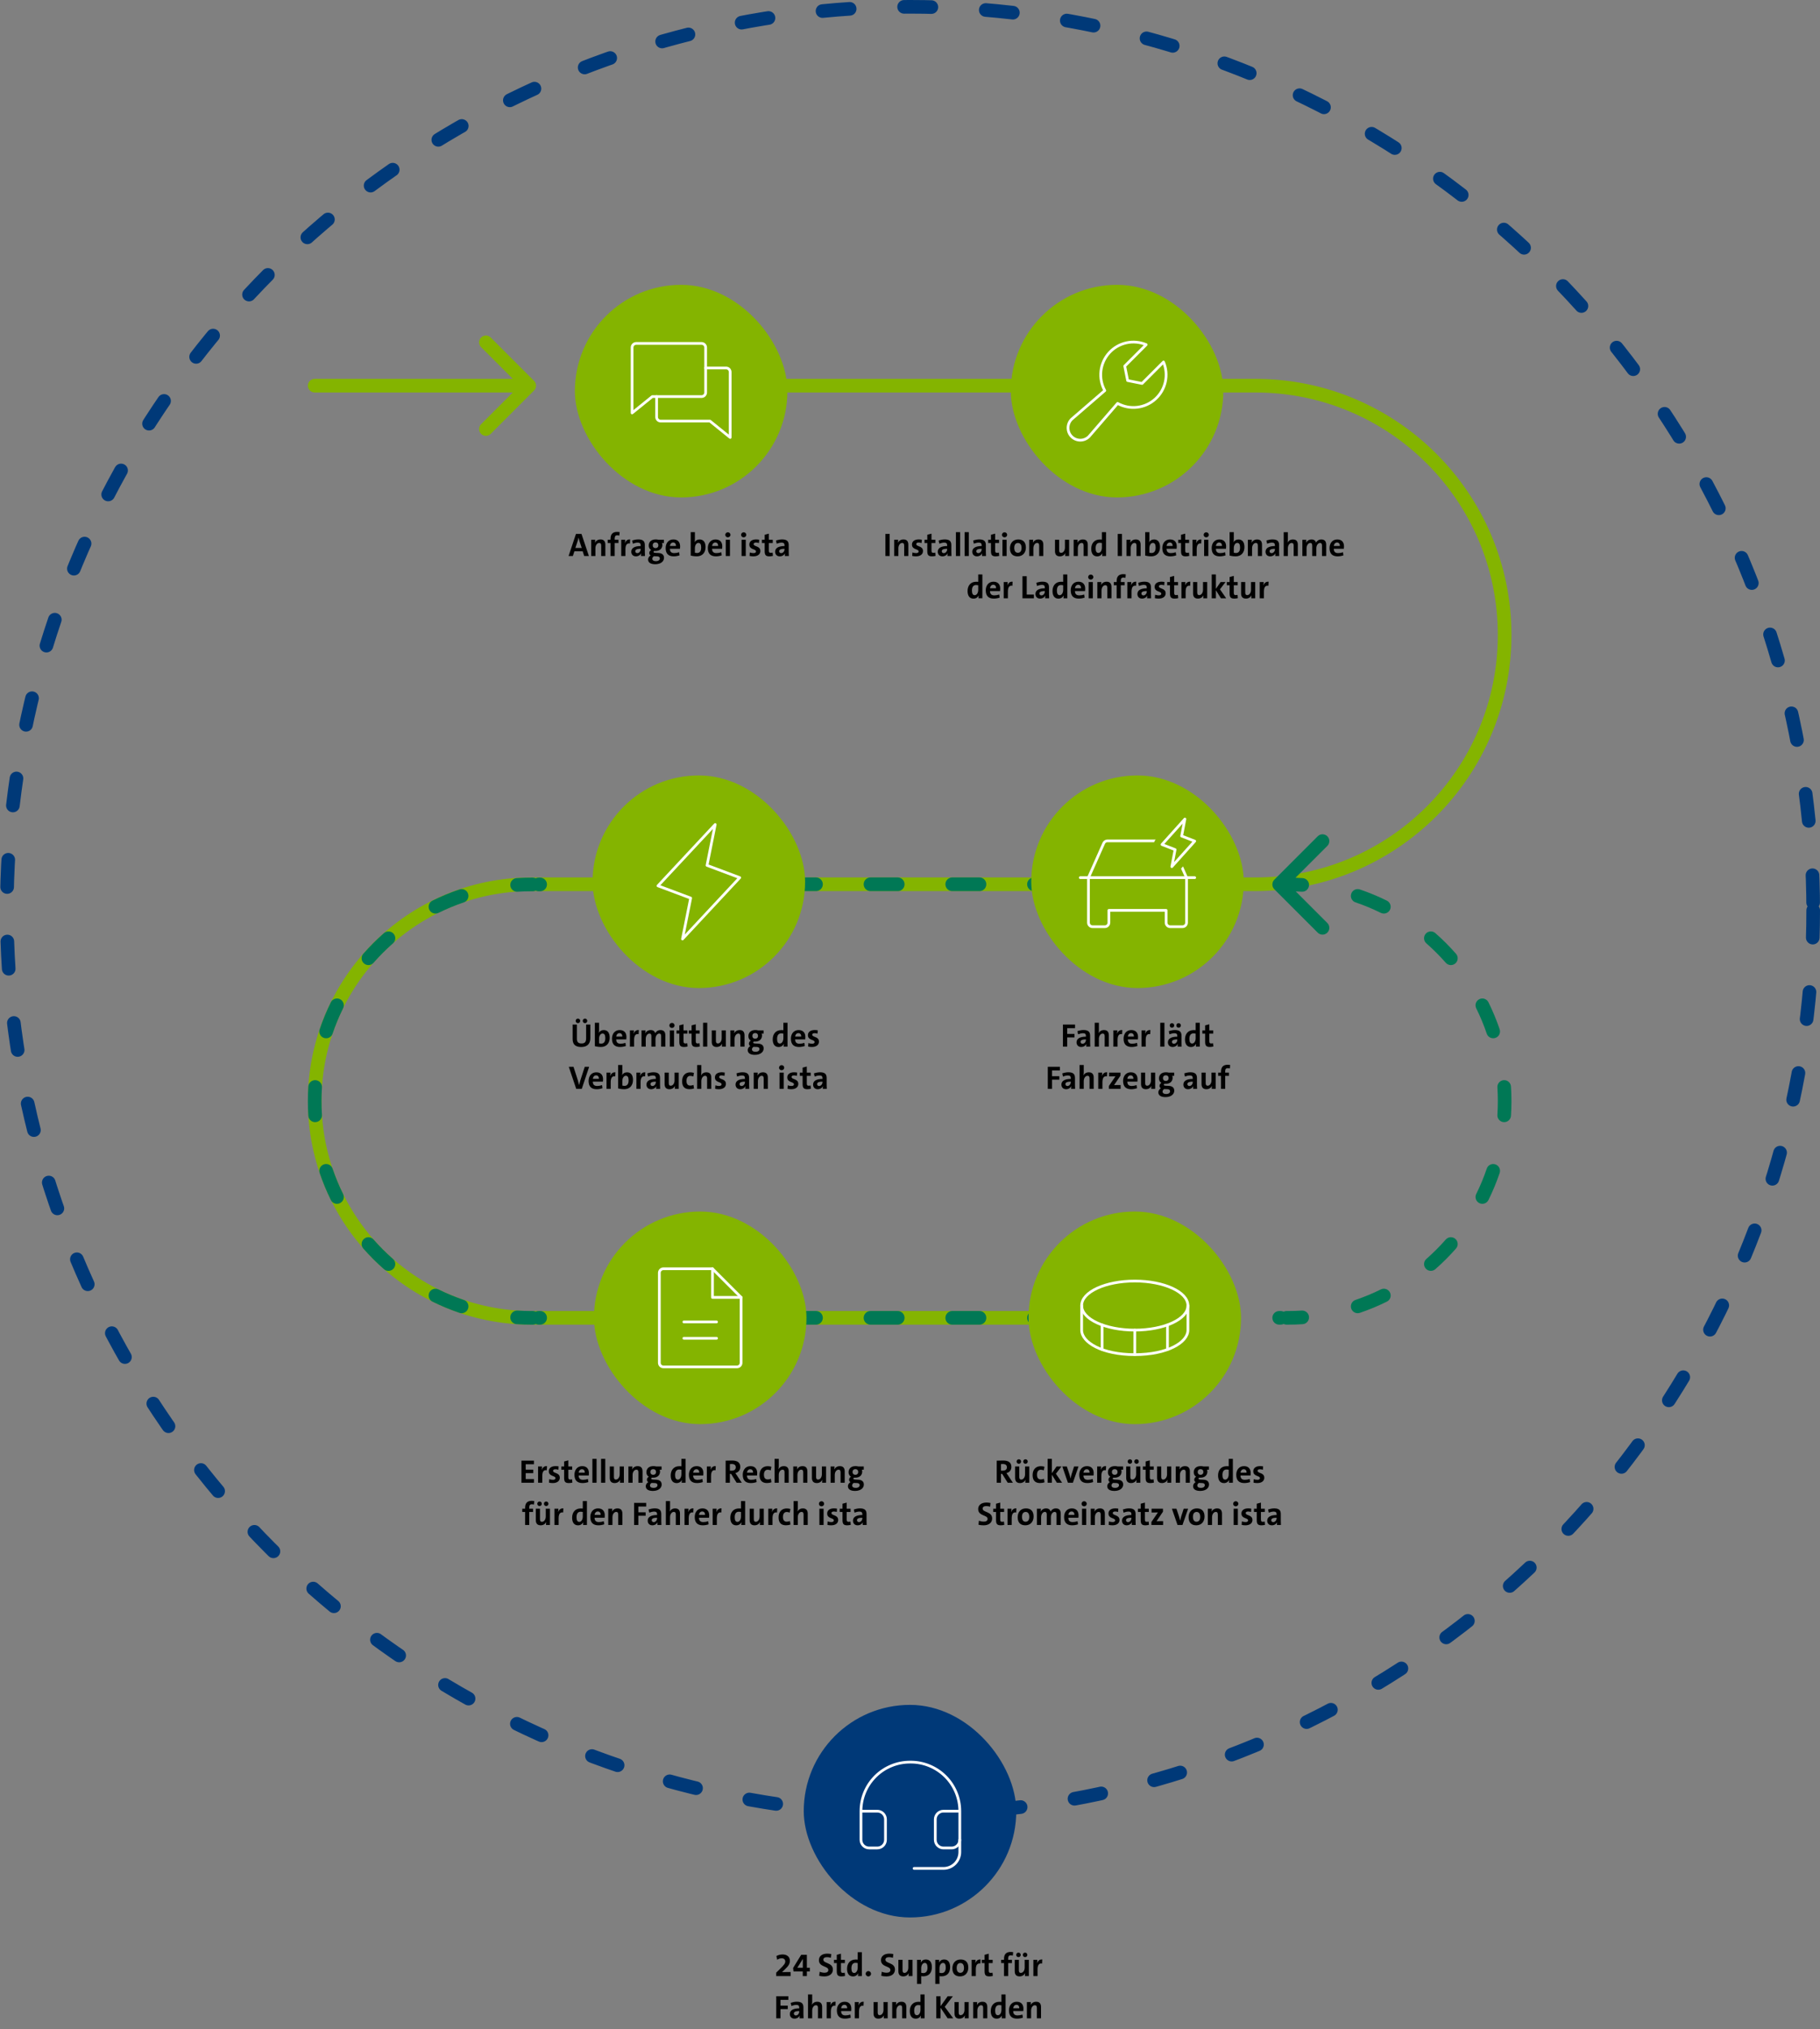 <?xml version="1.0" encoding="UTF-8"?>
<svg xmlns="http://www.w3.org/2000/svg" fill="none" height="1489" viewBox="0 0 1336 1489" width="1336">
  <rect x="0" y="0" width="1336" height="1489" fill="#808080" stroke="none"/>
  <circle cx="668" cy="668" r="663" stroke="#003978" stroke-dasharray="20 40" stroke-linecap="round" stroke-width="10"></circle>
  <rect fill="#003978" height="156" rx="78" width="156" x="590" y="1251"></rect>
  <path d="m704.562 1329h-12c-1.591 0-3.117.63-4.242 1.76-1.125 1.12-1.758 2.65-1.758 4.24v15c0 1.59.633 3.12 1.758 4.24 1.125 1.13 2.651 1.76 4.242 1.76h6c1.592 0 3.118-.63 4.243-1.76 1.125-1.12 1.757-2.65 1.757-4.24zm0 0c.001-4.75-.94-9.46-2.768-13.84-1.828-4.39-4.507-8.37-7.881-11.72-3.375-3.35-7.379-5.99-11.782-7.78-4.402-1.8-9.116-2.7-13.869-2.66-4.749-.03-9.459.87-13.857 2.67-4.398 1.79-8.397 4.44-11.768 7.78-3.371 3.35-6.046 7.33-7.872 11.71-1.825 4.39-2.765 9.09-2.765 13.84v21c0 1.59.632 3.12 1.757 4.24 1.126 1.13 2.652 1.76 4.243 1.76h6c1.591 0 3.117-.63 4.243-1.76 1.125-1.12 1.757-2.65 1.757-4.24v-15c0-1.59-.632-3.12-1.757-4.24-1.126-1.13-2.652-1.76-4.243-1.76h-12" stroke="#fff" stroke-linecap="round" stroke-linejoin="round" stroke-width="2"></path>
  <path d="m704.562 1350v9c0 3.18-1.264 6.23-3.514 8.49-2.251 2.25-5.303 3.51-8.486 3.51h-21.562" stroke="#fff" stroke-linecap="round" stroke-linejoin="round" stroke-width="2"></path>
  <path d="m562 283h251.5 108.07c101.03 0 182.93 81.901 182.93 182.93 0 101.03-81.9 182.93-182.93 182.93h-399.57-131.93c-87.852 0-159.07 71.218-159.07 159.07 0 87.852 71.218 159.07 159.07 159.07h131.93 371.5" stroke="#84b400" stroke-linecap="round" stroke-width="10"></path>
  <path d="m839 648.861h-278.5" stroke="#007855" stroke-dasharray="20 40" stroke-linecap="round" stroke-width="10"></path>
  <path d="m839 967h-278.5" stroke="#007855" stroke-dasharray="20 40" stroke-linecap="round" stroke-width="10"></path>
  <path d="m231 288c-2.761 0-5-2.239-5-5s2.239-5 5-5zm161.036-8.536c1.952 1.953 1.952 5.119 0 7.072l-31.82 31.819c-1.953 1.953-5.119 1.953-7.071 0-1.953-1.952-1.953-5.118 0-7.071l28.284-28.284-28.284-28.284c-1.953-1.953-1.953-5.119 0-7.071 1.952-1.953 5.118-1.953 7.071 0zm-3.536 8.536h-157.5v-10h157.5z" fill="#84b400"></path>
  <path d="m939 972c-2.761 0-5-2.239-5-5s2.239-5 5-5zm-3.536-319.464c-1.952-1.953-1.952-5.119 0-7.072l31.82-31.819c1.953-1.953 5.119-1.953 7.071 0 1.953 1.952 1.953 5.118 0 7.071l-28.284 28.284 28.284 28.284c1.953 1.953 1.953 5.119 0 7.071-1.952 1.953-5.118 1.953-7.071 0zm174.036 155.464c0 2.761-2.24 5-5 5s-5-2.239-5-5zm-10 0c0-2.761 2.24-5 5-5s5 2.239 5 5zm-159.417-164c2.762 0 5 2.239 5 5s-2.238 5-5 5zm4.334 10c-2.762 0-5-2.239-5-5s2.238-5 5-5zm11.814-9.654c2.756.178 4.846 2.556 4.668 5.312-.178 2.755-2.557 4.845-5.312 4.667zm38.79 17.788c-2.615-.888-4.016-3.727-3.128-6.342.887-2.615 3.727-4.015 6.341-3.128zm23.029-1.251c2.48 1.223 3.5 4.221 2.27 6.697-1.22 2.476-4.22 3.491-6.7 2.268zm28.99 31.33c-2.08-1.821-2.28-4.98-.46-7.056 1.82-2.075 4.98-2.281 7.05-.46zm21.76 7.652c1.82 2.075 1.62 5.235-.46 7.056-2.07 1.822-5.23 1.616-7.05-.46zm14.85 40.011c-1.22-2.476-.21-5.475 2.27-6.698s5.47-.208 6.7 2.268zm17.19 15.39c.88 2.614-.52 5.454-3.13 6.341-2.62.888-5.46-.513-6.34-3.128zm-1.66 42.647c-.18-2.755 1.91-5.134 4.66-5.312 2.76-.178 5.14 1.912 5.31 4.668zm9.97 20.818c-.17 2.756-2.55 4.846-5.31 4.668-2.75-.178-4.84-2.557-4.66-5.312zm-17.78 38.79c.88-2.615 3.72-4.016 6.34-3.128 2.61.887 4.01 3.727 3.13 6.341zm1.25 23.033c-1.23 2.476-4.22 3.491-6.7 2.268s-3.49-4.222-2.27-6.698zm-31.33 28.985c1.82-2.076 4.98-2.282 7.05-.46 2.08 1.821 2.28 4.981.46 7.056zm-7.66 21.764c-2.07 1.821-5.23 1.615-7.05-.46-1.82-2.076-1.62-5.235.46-7.056zm-40.01 14.849c2.48-1.223 5.48-.208 6.7 2.268 1.23 2.476.21 5.474-2.27 6.697zm-15.386 17.184c-2.614.887-5.454-.513-6.341-3.128-.888-2.615.513-5.454 3.128-6.342zm-42.647-1.661c2.755-.178 5.134 1.912 5.312 4.667.178 2.756-1.912 5.134-4.668 5.312zm-11.17 10.325c-2.762 0-5-2.239-5-5s2.238-5 5-5zm-4.334-10c2.762 0 5 2.239 5 5s-2.238 5-5 5zm-1.083-318h1.083v10h-1.083zm5.417 0h1.083v10h-1.083zm1.083 0c3.605 0 7.183.116 10.731.346l-.644 9.979c-3.334-.216-6.697-.325-10.087-.325zm52.734 8.664c6.816 2.314 13.436 5.065 19.816 8.219l-4.43 8.965c-5.99-2.96-12.2-5.542-18.599-7.714zm55.396 32.033c5.38 4.722 10.45 9.789 15.17 15.168l-7.51 6.596c-4.44-5.053-9.2-9.813-14.25-14.248zm38.99 50.749c3.15 6.382 5.9 13 8.22 19.82l-9.47 3.213c-2.18-6.4-4.76-12.612-7.72-18.603zm16.53 61.823c.23 3.548.35 7.126.35 10.731h-10c0-3.39-.11-6.753-.32-10.087zm.35 10.731c0 3.605-.12 7.183-.35 10.731l-9.97-.644c.21-3.334.32-6.697.32-10.087zm-8.66 52.734c-2.32 6.82-5.07 13.438-8.22 19.82l-8.97-4.43c2.96-5.991 5.54-12.203 7.72-18.603zm-32.04 55.401c-4.72 5.379-9.79 10.446-15.17 15.168l-6.59-7.516c5.05-4.435 9.81-9.195 14.25-14.248zm-50.75 38.982c-6.38 3.154-13 5.905-19.816 8.219l-3.213-9.47c6.399-2.172 12.609-4.754 18.599-7.714zm-61.819 16.537c-3.548.23-7.126.346-10.731.346v-10c3.39 0 6.753-.109 10.087-.325zm-10.731.346h-1.083v-10h1.083zm-5.417 0h-1.083v-10h1.083z" fill="#007855"></path>
  <path d="m396.5 644c2.761 0 5 2.239 5 5s-2.239 5-5 5zm0 318c2.761 0 5 2.239 5 5s-2.239 5-5 5zm-170.5-154c0-2.761 2.239-5 5-5s5 2.239 5 5zm10 0c0 2.761-2.239 5-5 5s-5-2.239-5-5zm159.417 164c-2.762 0-5-2.239-5-5s2.238-5 5-5zm-4.334-10c2.762 0 5 2.239 5 5s-2.238 5-5 5zm-11.814 9.654c-2.756-.178-4.846-2.556-4.668-5.312.178-2.755 2.557-4.845 5.312-4.667zm-38.79-17.788c2.615.888 4.016 3.727 3.128 6.342-.887 2.615-3.727 4.015-6.341 3.128zm-23.033 1.251c-2.476-1.223-3.491-4.221-2.268-6.697s4.222-3.491 6.698-2.268zm-28.985-31.33c2.076 1.821 2.282 4.98.46 7.056-1.821 2.075-4.981 2.281-7.056.46zm-21.764-7.652c-1.821-2.075-1.615-5.235.46-7.056 2.076-1.822 5.235-1.616 7.056.46zm-14.849-40.011c1.223 2.476.208 5.475-2.268 6.698s-5.474.208-6.697-2.268zm-17.184-15.39c-.887-2.614.513-5.454 3.128-6.341 2.615-.888 5.454.513 6.342 3.128zm1.661-42.647c.178 2.755-1.912 5.134-4.667 5.312-2.756.178-5.134-1.912-5.312-4.668zm-9.979-20.818c.178-2.756 2.556-4.846 5.312-4.668 2.755.178 4.845 2.557 4.667 5.312zm17.788-38.79c-.888 2.615-3.727 4.016-6.342 3.128-2.615-.887-4.015-3.727-3.128-6.341zm-1.251-23.033c1.223-2.476 4.221-3.491 6.697-2.268s3.491 4.222 2.268 6.698zm31.33-28.985c-1.821 2.076-4.98 2.282-7.056.46-2.075-1.821-2.281-4.981-.46-7.056zm7.652-21.764c2.075-1.821 5.235-1.615 7.056.46 1.822 2.076 1.616 5.235-.46 7.056zm40.011-14.849c-2.476 1.223-5.475.208-6.698-2.268s-.208-5.474 2.268-6.697zm15.39-17.184c2.614-.887 5.454.513 6.341 3.128.888 2.615-.513 5.454-3.128 6.342zm42.647 1.661c-2.755.178-5.134-1.912-5.312-4.667-.178-2.756 1.912-5.134 4.668-5.312zm11.17-10.325c2.762 0 5 2.239 5 5s-2.238 5-5 5zm4.334 10c-2.762 0-5-2.239-5-5s2.238-5 5-5zm1.083 318h-1.083v-10h1.083zm-5.417 0h-1.083v-10h1.083zm-1.083 0c-3.605 0-7.183-.116-10.731-.346l.644-9.979c3.334.216 6.697.325 10.087.325zm-52.734-8.664c-6.82-2.314-13.438-5.065-19.82-8.219l4.43-8.965c5.991 2.96 12.203 5.542 18.603 7.714zm-55.401-32.033c-5.379-4.722-10.446-9.789-15.168-15.168l7.516-6.596c4.435 5.053 9.195 9.813 14.248 14.248zm-38.982-50.749c-3.154-6.382-5.905-13-8.219-19.82l9.47-3.213c2.172 6.4 4.754 12.612 7.714 18.603zm-16.537-61.823c-.23-3.548-.346-7.126-.346-10.731h10c0 3.39.109 6.753.325 10.087zm-.346-10.731c0-3.605.116-7.183.346-10.731l9.979.644c-.216 3.334-.325 6.697-.325 10.087zm8.664-52.734c2.314-6.82 5.065-13.438 8.219-19.82l8.965 4.43c-2.96 5.991-5.542 12.203-7.714 18.603zm32.033-55.401c4.722-5.379 9.789-10.446 15.168-15.168l6.596 7.516c-5.053 4.435-9.813 9.195-14.248 14.248zm50.749-38.982c6.382-3.154 13-5.905 19.82-8.219l3.213 9.47c-6.4 2.172-12.612 4.754-18.603 7.714zm61.823-16.537c3.548-.23 7.126-.346 10.731-.346v10c-3.39 0-6.753.109-10.087.325zm10.731-.346h1.083v10h-1.083zm5.417 0h1.083v10h-1.083z" fill="#007855"></path>
  <rect fill="#84b400" height="156" rx="78" width="156" x="422" y="209"></rect>
  <path d="m521.196 308.951-.017-.014h-.023-36.156c-.779 0-1.526-.309-2.077-.86s-.861-1.298-.861-2.077v-14.938h32.938c.812 0 1.591-.322 2.166-.896.574-.575.896-1.354.896-2.166v-17.938h14.938c.779 0 1.526.31 2.077.861s.861 1.298.861 2.077v47.869z" opacity=".2" stroke="#fff" stroke-width=".125"></path>
  <path d="m478.844 291-14.844 12v-48c0-.796.316-1.559.879-2.121.562-.563 1.325-.879 2.121-.879h48c.796 0 1.559.316 2.121.879.563.562.879 1.325.879 2.121v33c0 .796-.316 1.559-.879 2.121-.562.563-1.325.879-2.121.879z" stroke="#fff" stroke-linecap="round" stroke-linejoin="round" stroke-width="2"></path>
  <path d="m482 291v15c0 .796.316 1.559.879 2.121.562.563 1.325.879 2.121.879h36.156l14.844 12v-48c0-.796-.316-1.559-.879-2.121-.562-.563-1.325-.879-2.121-.879h-15" stroke="#fff" stroke-linecap="round" stroke-linejoin="round" stroke-width="2"></path>
  <path d="m432.296 408-5.448-16.2h-4.056l-5.424 16.2h3.144l1.128-3.456h6.096l1.104 3.456zm-5.256-5.928h-4.68l1.68-5.088c.24-.792.456-1.632.624-2.4h.048c.168.768.384 1.584.648 2.424zm17.328 5.928v-8.256c0-2.4-1.008-3.912-3.576-3.912-1.92 0-3.312.984-4.032 2.376h-.024c.12-.624.168-1.584.168-2.136h-2.904v11.928h3.072v-5.736c0-2.184 1.272-3.864 2.76-3.864 1.152 0 1.488.744 1.488 2.04v7.56zm9.635-11.928h-2.784v-.912c0-1.68.6-2.376 1.896-2.376.768 0 1.536.216 1.536.216l.216-2.544s-.912-.168-1.824-.168c-3.144 0-4.872 1.56-4.872 5.088v.696h-2.088v2.376h2.088v9.552h3.048v-9.552h2.784zm8.556-.24c-2.064-.192-3.216 1.128-3.792 2.64h-.048c.144-.84.216-1.8.216-2.4h-2.904v11.928h3.072v-4.872c0-3.312 1.104-4.728 3.312-4.296zm10.893 12.168c-.072-.984-.096-2.112-.096-3.072v-4.92c0-2.664-1.128-4.2-4.848-4.2-1.464 0-3.12.36-4.464.816l.48 2.328c1.152-.456 2.544-.792 3.624-.792 1.584 0 2.136.648 2.136 2.016v.504c-4.176 0-6.888 1.32-6.888 4.152 0 1.944 1.248 3.408 3.408 3.408 1.776 0 3.24-.936 3.816-2.28l.024.024c-.096.624-.12 1.32-.12 2.016zm-3.168-4.944c0 1.392-1.008 2.832-2.496 2.832-.888 0-1.44-.624-1.44-1.392 0-1.032.84-1.8 3.936-1.8zm17.074-4.608v-2.376h-3.984c-.576-.168-1.248-.264-2.016-.264-3.432 0-5.136 1.968-5.136 4.512 0 1.368.552 2.568 1.776 3.288h-.024c-.864.48-1.368 1.272-1.368 2.16 0 .768.312 1.368 1.008 1.776-1.128.696-1.872 1.776-1.872 3 0 2.304 2.016 3.48 5.232 3.48 4.008 0 6.456-2.064 6.456-4.68 0-2.304-1.512-3.48-4.272-3.576l-1.68-.072c-1.416-.048-1.752-.288-1.752-.696 0-.24.144-.504.456-.72.288.024.576.024.888.024 3.432 0 5.16-1.968 5.16-4.488 0-.48-.096-.936-.288-1.368zm-6.864 9.72 1.824.048c1.512.048 2.04.696 2.04 1.536 0 1.152-.96 2.016-2.928 2.016-1.632 0-2.592-.672-2.592-1.8 0-.648.384-1.296 1.152-1.824v-.024zm2.808-8.064c0 1.2-.768 2.064-2.088 2.064-1.344 0-2.088-.864-2.088-2.064s.768-2.064 2.088-2.064c1.344 0 2.088.864 2.088 2.064zm15.222 5.136c-1.224.408-2.424.624-3.6.624-2.208 0-3.168-1.104-3.168-3.168h7.392s.096-.888.096-1.8c0-2.832-1.464-5.064-4.944-5.064-3.552 0-5.664 2.736-5.664 6.312 0 4.2 2.112 6.096 5.928 6.096 1.392 0 2.928-.264 4.272-.72zm-6.744-4.608c.144-1.608 1.08-2.544 2.352-2.544 1.296 0 2.112.864 2.064 2.544zm18.323-10.152h-3.072v17.184s2.04.576 4.44.576c4.104 0 6.456-2.784 6.456-6.816 0-3.528-1.536-5.592-4.392-5.592-1.656 0-3 .816-3.6 2.112h-.024c.12-.624.192-1.608.192-2.328zm0 11.736c0-1.992.96-3.84 2.568-3.84 1.392 0 2.04 1.128 2.04 3.36 0 2.952-1.272 4.056-3 4.056-.912 0-1.608-.24-1.608-.24zm19.382 3.024c-1.224.408-2.424.624-3.6.624-2.208 0-3.168-1.104-3.168-3.168h7.392s.096-.888.096-1.8c0-2.832-1.464-5.064-4.944-5.064-3.552 0-5.664 2.736-5.664 6.312 0 4.2 2.112 6.096 5.928 6.096 1.392 0 2.928-.264 4.272-.72zm-6.744-4.608c.144-1.608 1.08-2.544 2.352-2.544 1.296 0 2.112.864 2.064 2.544zm13.48-8.184c0-1.056-.864-1.872-1.92-1.872s-1.896.84-1.896 1.872.84 1.848 1.896 1.848 1.92-.84 1.92-1.848zm-.384 15.552v-11.928h-3.072v11.928zm11.986-15.552c0-1.056-.864-1.872-1.92-1.872s-1.896.84-1.896 1.872.84 1.848 1.896 1.848 1.92-.84 1.92-1.848zm-.384 15.552v-11.928h-3.072v11.928zm9.855-11.976c-.696-.12-1.488-.216-2.208-.216-3.408 0-5.016 1.68-5.016 3.744 0 4.032 4.896 3.048 4.896 5.088 0 .768-.648 1.224-1.848 1.224-.888 0-1.968-.192-2.712-.48l-.168 2.544c.768.192 1.752.312 2.736.312 3.456 0 5.184-1.704 5.184-3.888 0-3.984-4.944-3.096-4.944-5.088 0-.696.576-1.152 1.728-1.152.768 0 1.536.144 2.184.336zm9.864 9.48c-.408.096-.912.168-1.416.168-1.032 0-1.344-.432-1.344-1.824v-5.4h2.856v-2.376h-2.856v-4.488l-3.072.816v3.672h-2.04v2.376h2.04v5.976c0 2.856.84 3.816 3.504 3.816.768 0 1.776-.144 2.544-.336zm11.904 2.496c-.072-.984-.096-2.112-.096-3.072v-4.92c0-2.664-1.128-4.2-4.848-4.2-1.464 0-3.12.36-4.464.816l.48 2.328c1.152-.456 2.544-.792 3.624-.792 1.584 0 2.136.648 2.136 2.016v.504c-4.176 0-6.888 1.32-6.888 4.152 0 1.944 1.248 3.408 3.408 3.408 1.776 0 3.24-.936 3.816-2.28l.024.024c-.096.624-.12 1.32-.12 2.016zm-3.168-4.944c0 1.392-1.008 2.832-2.496 2.832-.888 0-1.44-.624-1.44-1.392 0-1.032.84-1.8 3.936-1.8z" fill="#000"></path>
  <rect fill="#84b400" height="156" rx="78" width="156" x="757" y="569"></rect>
  <path d="m870.904 643.938h-71.808l11.169-25.131c.231-.519.607-.96 1.084-1.27.476-.31 1.032-.475 1.601-.475h44.1c.569.001 1.125.165 1.601.475.477.31.853.751 1.084 1.27z" opacity=".2" stroke="#fff" stroke-width=".125"></path>
  <path d="m793 644h84" stroke="#fff" stroke-linecap="round" stroke-linejoin="round" stroke-width="2"></path>
  <path d="m868 680h-9c-.796 0-1.559-.316-2.121-.879-.563-.562-.879-1.325-.879-2.121v-9h-42v9c0 .796-.316 1.559-.879 2.121-.562.563-1.325.879-2.121.879h-9c-.796 0-1.559-.316-2.121-.879-.563-.562-.879-1.325-.879-2.121v-33l11.208-25.218c.236-.531.62-.981 1.107-1.297.486-.317 1.054-.485 1.635-.485h44.1c.581 0 1.149.168 1.635.485.487.316.871.766 1.107 1.297l11.208 25.218v33c0 .796-.316 1.559-.879 2.121-.562.563-1.325.879-2.121.879z" stroke="#fff" stroke-linecap="round" stroke-linejoin="round" stroke-width="2"></path>
  <path d="m860.2 635.909 2.4-12.467-9.6-3.741 16.8-18.701-2.4 12.468 9.6 3.74z" stroke="#84b400" stroke-linecap="round" stroke-linejoin="round" stroke-width="12"></path>
  <path d="m876.893 617.233-16.589 18.467 2.357-12.247.01-.051-.048-.019-9.516-3.707 16.589-18.467-2.357 12.247-.01.051.048.019z" opacity=".2" stroke="#fff" stroke-width=".125"></path>
  <path d="m860.2 635.909 2.4-12.467-9.6-3.741 16.8-18.701-2.4 12.468 9.6 3.74z" stroke="#fff" stroke-linecap="round" stroke-linejoin="round" stroke-width="2"></path>
  <path d="m789.146 754.464v-2.664h-8.88v16.2h3.12v-6.768h5.352v-2.544h-5.352v-4.224zm11.166 13.536c-.072-.984-.096-2.112-.096-3.072v-4.92c0-2.664-1.128-4.2-4.848-4.2-1.464 0-3.12.36-4.464.816l.48 2.328c1.152-.456 2.544-.792 3.624-.792 1.584 0 2.136.648 2.136 2.016v.504c-4.176 0-6.888 1.32-6.888 4.152 0 1.944 1.248 3.408 3.408 3.408 1.776 0 3.24-.936 3.816-2.28l.024.024c-.096.624-.12 1.32-.12 2.016zm-3.168-4.944c0 1.392-1.008 2.832-2.496 2.832-.888 0-1.44-.624-1.44-1.392 0-1.032.84-1.8 3.936-1.8zm16.81 4.944v-8.376c0-2.088-.864-3.792-3.552-3.792-1.848 0-3.216.888-3.912 2.208h-.048c.168-.72.216-1.704.216-2.424v-5.136h-3.072v17.52h3.072v-5.736c0-2.112 1.224-3.864 2.76-3.864 1.152 0 1.488.744 1.488 1.968v7.632zm9.871-12.168c-2.064-.192-3.216 1.128-3.792 2.64h-.048c.144-.84.216-1.8.216-2.4h-2.904v11.928h3.072v-4.872c0-3.312 1.104-4.728 3.312-4.296zm10.84 9.408c-1.224.408-2.424.624-3.6.624-2.208 0-3.168-1.104-3.168-3.168h7.392s.096-.888.096-1.8c0-2.832-1.464-5.064-4.944-5.064-3.552 0-5.664 2.736-5.664 6.312 0 4.2 2.112 6.096 5.928 6.096 1.392 0 2.928-.264 4.272-.72zm-6.744-4.608c.144-1.608 1.08-2.544 2.352-2.544 1.296 0 2.112.864 2.064 2.544zm16.552-4.8c-2.064-.192-3.216 1.128-3.792 2.64h-.048c.144-.84.216-1.8.216-2.4h-2.904v11.928h3.072v-4.872c0-3.312 1.104-4.728 3.312-4.296zm10.302 12.168v-17.52h-3.072v17.52zm12.615 0c-.072-.984-.096-2.112-.096-3.072v-4.92c0-2.664-1.128-4.2-4.848-4.2-1.464 0-3.12.36-4.464.816l.48 2.328c1.152-.456 2.544-.792 3.624-.792 1.584 0 2.136.648 2.136 2.016v.504c-4.176 0-6.888 1.32-6.888 4.152 0 1.944 1.248 3.408 3.408 3.408 1.776 0 3.24-.936 3.816-2.28l.024.024c-.096.624-.12 1.32-.12 2.016zm-3.168-4.944c0 1.392-1.008 2.832-2.496 2.832-.888 0-1.44-.624-1.44-1.392 0-1.032.84-1.8 3.936-1.8zm2.616-10.608c0-.936-.744-1.656-1.656-1.656-.936 0-1.656.72-1.656 1.656 0 .912.72 1.656 1.656 1.656.912 0 1.656-.744 1.656-1.656zm-4.872 0c0-.936-.72-1.656-1.656-1.656-.912 0-1.656.72-1.656 1.656 0 .912.744 1.656 1.656 1.656.936 0 1.656-.744 1.656-1.656zm18.778 15.552v-17.52h-3.048v5.448c-.528-.048-1.008-.072-1.464-.072-4.152 0-6.36 2.904-6.36 6.816 0 3.408 1.44 5.592 4.344 5.592 1.8 0 3.12-.936 3.768-2.256h.048c-.096.648-.144 1.416-.144 1.992zm-3.048-6.264c0 2.256-1.056 3.984-2.568 3.984-1.392 0-2.04-1.152-2.04-3.384 0-2.952 1.248-4.056 3-4.056.528 0 1.056.072 1.608.192zm12.782 3.768c-.408.096-.912.168-1.416.168-1.032 0-1.344-.432-1.344-1.824v-5.4h2.856v-2.376h-2.856v-4.488l-3.072.816v3.672h-2.04v2.376h2.04v5.976c0 2.856.84 3.816 3.504 3.816.768 0 1.776-.144 2.544-.336zm-112.441 19.96v-2.664h-8.88v16.2h3.12v-6.768h5.352v-2.544h-5.352v-4.224zm11.165 13.536c-.072-.984-.096-2.112-.096-3.072v-4.92c0-2.664-1.128-4.2-4.848-4.2-1.464 0-3.12.36-4.464.816l.48 2.328c1.152-.456 2.544-.792 3.624-.792 1.584 0 2.136.648 2.136 2.016v.504c-4.176 0-6.888 1.32-6.888 4.152 0 1.944 1.248 3.408 3.408 3.408 1.776 0 3.24-.936 3.816-2.28l.024.024c-.096.624-.12 1.32-.12 2.016zm-3.168-4.944c0 1.392-1.008 2.832-2.496 2.832-.888 0-1.44-.624-1.44-1.392 0-1.032.84-1.8 3.936-1.8zm16.81 4.944v-8.376c0-2.088-.864-3.792-3.552-3.792-1.848 0-3.216.888-3.912 2.208h-.048c.168-.72.216-1.704.216-2.424v-5.136h-3.072v17.52h3.072v-5.736c0-2.112 1.224-3.864 2.76-3.864 1.152 0 1.488.744 1.488 1.968v7.632zm9.871-12.168c-2.064-.192-3.216 1.128-3.792 2.64h-.048c.144-.84.216-1.8.216-2.4h-2.904v11.928h3.072v-4.872c0-3.312 1.104-4.728 3.312-4.296zm9.902 12.168v-2.808h-2.088c-.888 0-2.208 0-2.712.024l4.704-6.96v-2.184h-8.352v2.76h2.112c1.152 0 2.088-.024 2.544-.048l-4.8 7.032v2.184zm11.696-2.76c-1.224.408-2.424.624-3.6.624-2.208 0-3.168-1.104-3.168-3.168h7.392s.096-.888.096-1.8c0-2.832-1.464-5.064-4.944-5.064-3.552 0-5.664 2.736-5.664 6.312 0 4.2 2.112 6.096 5.928 6.096 1.392 0 2.928-.264 4.272-.72zm-6.744-4.608c.144-1.608 1.08-2.544 2.352-2.544 1.296 0 2.112.864 2.064 2.544zm20.393 7.368v-11.928h-3.072v5.76c0 2.088-1.2 3.84-2.76 3.84-1.152 0-1.488-.744-1.488-1.968v-7.632h-3.048v8.376c0 2.088.864 3.792 3.552 3.792 1.968 0 3.336-.984 4.056-2.376h.024c-.12.624-.144 1.584-.144 2.136zm13.951-9.552v-2.376h-3.984c-.576-.168-1.248-.264-2.016-.264-3.432 0-5.136 1.968-5.136 4.512 0 1.368.552 2.568 1.776 3.288h-.024c-.864.48-1.368 1.272-1.368 2.16 0 .768.312 1.368 1.008 1.776-1.128.696-1.872 1.776-1.872 3 0 2.304 2.016 3.48 5.232 3.48 4.008 0 6.456-2.064 6.456-4.68 0-2.304-1.512-3.48-4.272-3.576l-1.68-.072c-1.416-.048-1.752-.288-1.752-.696 0-.24.144-.504.456-.72.288.024.576.024.888.024 3.432 0 5.16-1.968 5.16-4.488 0-.48-.096-.936-.288-1.368zm-6.864 9.72 1.824.048c1.512.048 2.04.696 2.04 1.536 0 1.152-.96 2.016-2.928 2.016-1.632 0-2.592-.672-2.592-1.8 0-.648.384-1.296 1.152-1.824v-.024zm2.808-8.064c0 1.2-.768 2.064-2.088 2.064-1.344 0-2.088-.864-2.088-2.064s.768-2.064 2.088-2.064c1.344 0 2.088.864 2.088 2.064zm20.877 7.896c-.072-.984-.096-2.112-.096-3.072v-4.92c0-2.664-1.128-4.2-4.848-4.2-1.464 0-3.12.36-4.464.816l.48 2.328c1.152-.456 2.544-.792 3.624-.792 1.584 0 2.136.648 2.136 2.016v.504c-4.176 0-6.888 1.32-6.888 4.152 0 1.944 1.248 3.408 3.408 3.408 1.776 0 3.24-.936 3.816-2.28l.024.024c-.096.624-.12 1.32-.12 2.016zm-3.168-4.944c0 1.392-1.008 2.832-2.496 2.832-.888 0-1.44-.624-1.44-1.392 0-1.032.84-1.8 3.936-1.8zm16.81 4.944v-11.928h-3.072v5.76c0 2.088-1.2 3.84-2.76 3.84-1.152 0-1.488-.744-1.488-1.968v-7.632h-3.048v8.376c0 2.088.864 3.792 3.552 3.792 1.968 0 3.336-.984 4.056-2.376h.024c-.12.624-.144 1.584-.144 2.136zm9.775-11.928h-2.784v-.912c0-1.68.6-2.376 1.896-2.376.768 0 1.536.216 1.536.216l.216-2.544s-.912-.168-1.824-.168c-3.144 0-4.872 1.56-4.872 5.088v.696h-2.088v2.376h2.088v9.552h3.048v-9.552h2.784z" fill="#000"></path>
  <rect fill="#84b400" height="156" rx="78" width="156" x="742" y="209"></rect>
  <path d="m820.349 295.973-21.031 24.348c-1.676 1.673-3.948 2.613-6.317 2.612s-4.641-.942-6.317-2.618c-1.675-1.675-2.617-3.947-2.618-6.317 0-2.369.939-4.641 2.613-6.317l24.347-21.03-.034-.051.048-.027c-2.406-4.36-3.392-9.362-2.822-14.31.57-4.947 2.669-9.594 6.004-13.293 3.334-3.698 7.739-6.265 12.601-7.344 4.832-1.071 9.877-.619 14.44 1.294l-15.671 15.671-.024.024.007.033 2.121 10.606.009.041.04.008 10.607 2.121.033.007.023-.024 15.672-15.671c1.912 4.563 2.365 9.608 1.293 14.44-1.078 4.862-3.645 9.267-7.344 12.602s-8.345 5.433-13.293 6.004c-4.947.57-9.949-.417-14.31-2.822l-.027.048z" opacity=".2" stroke="#fff" stroke-width=".125"></path>
  <path d="m841.372 252.9-15.736 15.735 2.122 10.607 10.606 2.121 15.736-15.736h.001c1.948 4.597 2.414 9.688 1.333 14.563-1.081 4.874-3.655 9.291-7.363 12.634-3.709 3.344-8.367 5.448-13.328 6.02-4.96.571-9.975-.418-14.347-2.83h.001l-21.033 24.349c-1.688 1.686-3.977 2.633-6.363 2.633-2.386-.001-4.674-.949-6.361-2.636-1.687-1.688-2.635-3.976-2.636-6.362s.946-4.675 2.632-6.363l24.35-21.032h-.001c-2.412-4.371-3.401-9.387-2.829-14.347s2.676-9.619 6.019-13.327c3.344-3.709 7.76-6.283 12.635-7.364 4.875-1.08 9.965-.615 14.563 1.333z" stroke="#fff" stroke-linecap="round" stroke-linejoin="round" stroke-width="2"></path>
  <path d="m653.081 408v-16.2h-3.12v16.2zm13.693 0v-8.256c0-2.4-1.008-3.912-3.576-3.912-1.92 0-3.312.984-4.032 2.376h-.024c.12-.624.168-1.584.168-2.136h-2.904v11.928h3.072v-5.736c0-2.184 1.272-3.864 2.76-3.864 1.152 0 1.488.744 1.488 2.04v7.56zm9.895-11.976c-.696-.12-1.488-.216-2.208-.216-3.408 0-5.016 1.68-5.016 3.744 0 4.032 4.896 3.048 4.896 5.088 0 .768-.648 1.224-1.848 1.224-.888 0-1.968-.192-2.712-.48l-.168 2.544c.768.192 1.752.312 2.736.312 3.456 0 5.184-1.704 5.184-3.888 0-3.984-4.944-3.096-4.944-5.088 0-.696.576-1.152 1.728-1.152.768 0 1.536.144 2.184.336zm9.864 9.48c-.408.096-.912.168-1.416.168-1.032 0-1.344-.432-1.344-1.824v-5.4h2.856v-2.376h-2.856v-4.488l-3.072.816v3.672h-2.04v2.376h2.04v5.976c0 2.856.84 3.816 3.504 3.816.768 0 1.776-.144 2.544-.336zm11.904 2.496c-.072-.984-.096-2.112-.096-3.072v-4.92c0-2.664-1.128-4.2-4.848-4.2-1.464 0-3.12.36-4.464.816l.48 2.328c1.152-.456 2.544-.792 3.624-.792 1.584 0 2.136.648 2.136 2.016v.504c-4.176 0-6.888 1.32-6.888 4.152 0 1.944 1.248 3.408 3.408 3.408 1.776 0 3.24-.936 3.816-2.28l.024.024c-.096.624-.12 1.32-.12 2.016zm-3.168-4.944c0 1.392-1.008 2.832-2.496 2.832-.888 0-1.44-.624-1.44-1.392 0-1.032.84-1.8 3.936-1.8zm9.514 4.944v-17.52h-3.072v17.52zm6.375 0v-17.52h-3.072v17.52zm12.615 0c-.072-.984-.096-2.112-.096-3.072v-4.92c0-2.664-1.128-4.2-4.848-4.2-1.464 0-3.12.36-4.464.816l.48 2.328c1.152-.456 2.544-.792 3.624-.792 1.584 0 2.136.648 2.136 2.016v.504c-4.176 0-6.888 1.32-6.888 4.152 0 1.944 1.248 3.408 3.408 3.408 1.776 0 3.24-.936 3.816-2.28l.024.024c-.096.624-.12 1.32-.12 2.016zm-3.168-4.944c0 1.392-1.008 2.832-2.496 2.832-.888 0-1.44-.624-1.44-1.392 0-1.032.84-1.8 3.936-1.8zm12.662 2.448c-.408.096-.912.168-1.416.168-1.032 0-1.344-.432-1.344-1.824v-5.4h2.856v-2.376h-2.856v-4.488l-3.072.816v3.672h-2.04v2.376h2.04v5.976c0 2.856.84 3.816 3.504 3.816.768 0 1.776-.144 2.544-.336zm6.048-13.056c0-1.056-.864-1.872-1.92-1.872s-1.896.84-1.896 1.872.84 1.848 1.896 1.848 1.92-.84 1.92-1.848zm-.384 15.552v-11.928h-3.072v11.928zm14.127-6.24c0-4.08-2.208-5.928-5.616-5.928-3.888 0-6.072 2.808-6.072 6.48 0 4.08 2.208 5.928 5.616 5.928 3.888 0 6.072-2.808 6.072-6.48zm-3.168.288c0 2.448-1.128 3.576-2.688 3.576-1.68 0-2.664-1.248-2.664-3.6 0-2.376 1.056-3.6 2.712-3.6s2.64 1.272 2.64 3.624zm15.978 5.952v-8.256c0-2.4-1.008-3.912-3.576-3.912-1.92 0-3.312.984-4.032 2.376h-.024c.12-.624.168-1.584.168-2.136h-2.904v11.928h3.072v-5.736c0-2.184 1.272-3.864 2.76-3.864 1.152 0 1.488.744 1.488 2.04v7.56zm18.937 0v-11.928h-3.072v5.76c0 2.088-1.2 3.84-2.76 3.84-1.152 0-1.488-.744-1.488-1.968v-7.632h-3.048v8.376c0 2.088.864 3.792 3.552 3.792 1.968 0 3.336-.984 4.056-2.376h.024c-.12.624-.144 1.584-.144 2.136zm13.688 0v-8.256c0-2.4-1.008-3.912-3.576-3.912-1.92 0-3.312.984-4.032 2.376h-.024c.12-.624.168-1.584.168-2.136h-2.904v11.928h3.072v-5.736c0-2.184 1.272-3.864 2.76-3.864 1.152 0 1.488.744 1.488 2.04v7.56zm13.423 0v-17.52h-3.048v5.448c-.528-.048-1.008-.072-1.464-.072-4.152 0-6.36 2.904-6.36 6.816 0 3.408 1.44 5.592 4.344 5.592 1.8 0 3.12-.936 3.768-2.256h.048c-.096.648-.144 1.416-.144 1.992zm-3.048-6.264c0 2.256-1.056 3.984-2.568 3.984-1.392 0-2.04-1.152-2.04-3.384 0-2.952 1.248-4.056 3-4.056.528 0 1.056.072 1.608.192zm14.745 6.264v-16.2h-3.12v16.2zm13.692 0v-8.256c0-2.4-1.008-3.912-3.576-3.912-1.92 0-3.312.984-4.032 2.376h-.024c.12-.624.168-1.584.168-2.136h-2.904v11.928h3.072v-5.736c0-2.184 1.272-3.864 2.76-3.864 1.152 0 1.488.744 1.488 2.04v7.56zm6.415-17.52h-3.072v17.184s2.04.576 4.44.576c4.104 0 6.456-2.784 6.456-6.816 0-3.528-1.536-5.592-4.392-5.592-1.656 0-3 .816-3.6 2.112h-.024c.12-.624.192-1.608.192-2.328zm0 11.736c0-1.992.96-3.84 2.568-3.84 1.392 0 2.04 1.128 2.04 3.36 0 2.952-1.272 4.056-3 4.056-.912 0-1.608-.24-1.608-.24zm19.382 3.024c-1.224.408-2.424.624-3.6.624-2.208 0-3.168-1.104-3.168-3.168h7.392s.096-.888.096-1.8c0-2.832-1.464-5.064-4.944-5.064-3.552 0-5.664 2.736-5.664 6.312 0 4.2 2.112 6.096 5.928 6.096 1.392 0 2.928-.264 4.272-.72zm-6.744-4.608c.144-1.608 1.08-2.544 2.352-2.544 1.296 0 2.112.864 2.064 2.544zm16.433 4.872c-.408.096-.912.168-1.416.168-1.032 0-1.344-.432-1.344-1.824v-5.4h2.856v-2.376h-2.856v-4.488l-3.072.816v3.672h-2.04v2.376h2.04v5.976c0 2.856.84 3.816 3.504 3.816.768 0 1.776-.144 2.544-.336zm9.12-9.672c-2.064-.192-3.216 1.128-3.792 2.64h-.048c.144-.84.216-1.8.216-2.4h-2.904v11.928h3.072v-4.872c0-3.312 1.104-4.728 3.312-4.296zm5.459-3.384c0-1.056-.864-1.872-1.92-1.872s-1.896.84-1.896 1.872.84 1.848 1.896 1.848 1.92-.84 1.92-1.848zm-.384 15.552v-11.928h-3.072v11.928zm12.351-2.76c-1.224.408-2.424.624-3.6.624-2.208 0-3.168-1.104-3.168-3.168h7.392s.096-.888.096-1.8c0-2.832-1.464-5.064-4.944-5.064-3.552 0-5.664 2.736-5.664 6.312 0 4.2 2.112 6.096 5.928 6.096 1.392 0 2.928-.264 4.272-.72zm-6.744-4.608c.144-1.608 1.08-2.544 2.352-2.544 1.296 0 2.112.864 2.064 2.544zm13.096-10.152h-3.072v17.184s2.04.576 4.44.576c4.104 0 6.456-2.784 6.456-6.816 0-3.528-1.536-5.592-4.392-5.592-1.656 0-3 .816-3.6 2.112h-.024c.12-.624.192-1.608.192-2.328zm0 11.736c0-1.992.96-3.84 2.568-3.84 1.392 0 2.04 1.128 2.04 3.36 0 2.952-1.272 4.056-3 4.056-.912 0-1.608-.24-1.608-.24zm20.702 5.784v-8.256c0-2.4-1.008-3.912-3.576-3.912-1.92 0-3.312.984-4.032 2.376h-.024c.12-.624.168-1.584.168-2.136h-2.904v11.928h3.072v-5.736c0-2.184 1.272-3.864 2.76-3.864 1.152 0 1.488.744 1.488 2.04v7.56zm12.655 0c-.072-.984-.096-2.112-.096-3.072v-4.92c0-2.664-1.128-4.2-4.848-4.2-1.464 0-3.12.36-4.464.816l.48 2.328c1.152-.456 2.544-.792 3.624-.792 1.584 0 2.136.648 2.136 2.016v.504c-4.176 0-6.888 1.32-6.888 4.152 0 1.944 1.248 3.408 3.408 3.408 1.776 0 3.24-.936 3.816-2.28l.024.024c-.096.624-.12 1.32-.12 2.016zm-3.168-4.944c0 1.392-1.008 2.832-2.496 2.832-.888 0-1.44-.624-1.44-1.392 0-1.032.84-1.8 3.936-1.8zm16.81 4.944v-8.376c0-2.088-.864-3.792-3.552-3.792-1.848 0-3.216.888-3.912 2.208h-.048c.168-.72.216-1.704.216-2.424v-5.136h-3.072v17.52h3.072v-5.736c0-2.112 1.224-3.864 2.76-3.864 1.152 0 1.488.744 1.488 1.968v7.632zm20.815 0v-8.256c0-2.4-.984-3.912-3.576-3.912-2.016 0-3.336 1.224-3.888 2.376-.312-1.464-1.392-2.376-3.288-2.376-1.776 0-3.216.936-3.936 2.4l-.024-.024c.096-.672.144-1.584.144-2.136h-2.904v11.928h3.072v-5.712c0-2.232 1.32-3.888 2.736-3.888 1.08 0 1.416.744 1.416 2.04v7.56h3.024v-5.712c0-2.328 1.392-3.888 2.736-3.888 1.104 0 1.416.744 1.416 2.04v7.56zm12.365-2.76c-1.224.408-2.424.624-3.6.624-2.208 0-3.168-1.104-3.168-3.168h7.392s.096-.888.096-1.8c0-2.832-1.464-5.064-4.944-5.064-3.552 0-5.664 2.736-5.664 6.312 0 4.2 2.112 6.096 5.928 6.096 1.392 0 2.928-.264 4.272-.72zm-6.744-4.608c.144-1.608 1.08-2.544 2.352-2.544 1.296 0 2.112.864 2.064 2.544zm-257.993 38.368v-17.52h-3.048v5.448c-.528-.048-1.008-.072-1.464-.072-4.152 0-6.36 2.904-6.36 6.816 0 3.408 1.44 5.592 4.344 5.592 1.8 0 3.12-.936 3.768-2.256h.048c-.096.648-.144 1.416-.144 1.992zm-3.048-6.264c0 2.256-1.056 3.984-2.568 3.984-1.392 0-2.04-1.152-2.04-3.384 0-2.952 1.248-4.056 3-4.056.528 0 1.056.072 1.608.192zm15.422 3.504c-1.224.408-2.424.624-3.6.624-2.208 0-3.168-1.104-3.168-3.168h7.392s.096-.888.096-1.8c0-2.832-1.464-5.064-4.944-5.064-3.552 0-5.664 2.736-5.664 6.312 0 4.2 2.112 6.096 5.928 6.096 1.392 0 2.928-.264 4.272-.72zm-6.744-4.608c.144-1.608 1.08-2.544 2.352-2.544 1.296 0 2.112.864 2.064 2.544zm16.552-4.8c-2.064-.192-3.216 1.128-3.792 2.64h-.048c.144-.84.216-1.8.216-2.4h-2.904v11.928h3.072v-4.872c0-3.312 1.104-4.728 3.312-4.296zm15.63 12.168v-2.712h-5.256v-13.488h-3.12v16.2zm11.201 0c-.072-.984-.096-2.112-.096-3.072v-4.92c0-2.664-1.128-4.2-4.848-4.2-1.464 0-3.12.36-4.464.816l.48 2.328c1.152-.456 2.544-.792 3.624-.792 1.584 0 2.136.648 2.136 2.016v.504c-4.176 0-6.888 1.32-6.888 4.152 0 1.944 1.248 3.408 3.408 3.408 1.776 0 3.24-.936 3.816-2.28l.024.024c-.096.624-.12 1.32-.12 2.016zm-3.168-4.944c0 1.392-1.008 2.832-2.496 2.832-.888 0-1.44-.624-1.44-1.392 0-1.032.84-1.8 3.936-1.8zm16.522 4.944v-17.52h-3.048v5.448c-.528-.048-1.008-.072-1.464-.072-4.152 0-6.36 2.904-6.36 6.816 0 3.408 1.44 5.592 4.344 5.592 1.8 0 3.12-.936 3.768-2.256h.048c-.096.648-.144 1.416-.144 1.992zm-3.048-6.264c0 2.256-1.056 3.984-2.568 3.984-1.392 0-2.04-1.152-2.04-3.384 0-2.952 1.248-4.056 3-4.056.528 0 1.056.072 1.608.192zm15.422 3.504c-1.224.408-2.424.624-3.6.624-2.208 0-3.168-1.104-3.168-3.168h7.392s.096-.888.096-1.8c0-2.832-1.464-5.064-4.944-5.064-3.552 0-5.664 2.736-5.664 6.312 0 4.2 2.112 6.096 5.928 6.096 1.392 0 2.928-.264 4.272-.72zm-6.744-4.608c.144-1.608 1.08-2.544 2.352-2.544 1.296 0 2.112.864 2.064 2.544zm13.48-8.184c0-1.056-.864-1.872-1.92-1.872s-1.896.84-1.896 1.872.84 1.848 1.896 1.848 1.92-.84 1.92-1.848zm-.384 15.552v-11.928h-3.072v11.928zm13.671 0v-8.256c0-2.4-1.008-3.912-3.576-3.912-1.92 0-3.312.984-4.032 2.376h-.024c.12-.624.168-1.584.168-2.136h-2.904v11.928h3.072v-5.736c0-2.184 1.272-3.864 2.76-3.864 1.152 0 1.488.744 1.488 2.04v7.56zm9.635-11.928h-2.784v-.912c0-1.68.6-2.376 1.896-2.376.768 0 1.536.216 1.536.216l.216-2.544s-.912-.168-1.824-.168c-3.144 0-4.872 1.56-4.872 5.088v.696h-2.088v2.376h2.088v9.552h3.048v-9.552h2.784zm8.556-.24c-2.064-.192-3.216 1.128-3.792 2.64h-.048c.144-.84.216-1.8.216-2.4h-2.904v11.928h3.072v-4.872c0-3.312 1.104-4.728 3.312-4.296zm10.894 12.168c-.072-.984-.096-2.112-.096-3.072v-4.92c0-2.664-1.128-4.2-4.848-4.2-1.464 0-3.12.36-4.464.816l.48 2.328c1.152-.456 2.544-.792 3.624-.792 1.584 0 2.136.648 2.136 2.016v.504c-4.176 0-6.888 1.32-6.888 4.152 0 1.944 1.248 3.408 3.408 3.408 1.776 0 3.24-.936 3.816-2.28l.024.024c-.096.624-.12 1.32-.12 2.016zm-3.168-4.944c0 1.392-1.008 2.832-2.496 2.832-.888 0-1.44-.624-1.44-1.392 0-1.032.84-1.8 3.936-1.8zm12.994-7.032c-.696-.12-1.488-.216-2.208-.216-3.408 0-5.016 1.68-5.016 3.744 0 4.032 4.896 3.048 4.896 5.088 0 .768-.648 1.224-1.848 1.224-.888 0-1.968-.192-2.712-.48l-.168 2.544c.768.192 1.752.312 2.736.312 3.456 0 5.184-1.704 5.184-3.888 0-3.984-4.944-3.096-4.944-5.088 0-.696.576-1.152 1.728-1.152.768 0 1.536.144 2.184.336zm9.863 9.48c-.408.096-.912.168-1.416.168-1.032 0-1.344-.432-1.344-1.824v-5.4h2.856v-2.376h-2.856v-4.488l-3.072.816v3.672h-2.04v2.376h2.04v5.976c0 2.856.84 3.816 3.504 3.816.768 0 1.776-.144 2.544-.336zm9.12-9.672c-2.064-.192-3.216 1.128-3.792 2.64h-.048c.144-.84.216-1.8.216-2.4h-2.904v11.928h3.072v-4.872c0-3.312 1.104-4.728 3.312-4.296zm12.372 12.168v-11.928h-3.072v5.76c0 2.088-1.2 3.84-2.76 3.84-1.152 0-1.488-.744-1.488-1.968v-7.632h-3.048v8.376c0 2.088.864 3.792 3.552 3.792 1.968 0 3.336-.984 4.056-2.376h.024c-.12.624-.144 1.584-.144 2.136zm13.927 0-4.56-6.6 4.104-5.328h-3.6l-3.48 4.968v-10.56h-3.072v17.52h3.072v-5.904l3.696 5.904zm8.363-2.496c-.408.096-.912.168-1.416.168-1.032 0-1.344-.432-1.344-1.824v-5.4h2.856v-2.376h-2.856v-4.488l-3.072.816v3.672h-2.04v2.376h2.04v5.976c0 2.856.84 3.816 3.504 3.816.768 0 1.776-.144 2.544-.336zm12.96 2.496v-11.928h-3.072v5.76c0 2.088-1.2 3.84-2.76 3.84-1.152 0-1.488-.744-1.488-1.968v-7.632h-3.048v8.376c0 2.088.864 3.792 3.552 3.792 1.968 0 3.336-.984 4.056-2.376h.024c-.12.624-.144 1.584-.144 2.136zm9.847-12.168c-2.064-.192-3.216 1.128-3.792 2.64h-.048c.144-.84.216-1.8.216-2.4h-2.904v11.928h3.072v-4.872c0-3.312 1.104-4.728 3.312-4.296z" fill="#000"></path>
  <path d="m391.95 1088v-2.69h-6.048v-4.37h5.544v-2.54h-5.544v-3.98h6.048v-2.62h-9.168v16.2zm9.57-12.17c-2.064-.19-3.216 1.13-3.792 2.64h-.048c.144-.84.216-1.8.216-2.4h-2.904v11.93h3.072v-4.87c0-3.31 1.104-4.73 3.312-4.3zm8.555.19c-.696-.12-1.488-.21-2.208-.21-3.408 0-5.016 1.68-5.016 3.74 0 4.03 4.896 3.05 4.896 5.09 0 .77-.648 1.22-1.848 1.22-.888 0-1.968-.19-2.712-.48l-.168 2.55c.768.19 1.752.31 2.736.31 3.456 0 5.184-1.7 5.184-3.89 0-3.98-4.944-3.09-4.944-5.09 0-.69.576-1.15 1.728-1.15.768 0 1.536.15 2.184.34zm9.864 9.48c-.408.1-.912.17-1.416.17-1.032 0-1.344-.43-1.344-1.82v-5.4h2.856v-2.38h-2.856v-4.49l-3.072.82v3.67h-2.04v2.38h2.04v5.97c0 2.86.84 3.82 3.504 3.82.768 0 1.776-.14 2.544-.34zm11.64-.26c-1.224.41-2.424.62-3.6.62-2.208 0-3.168-1.1-3.168-3.16h7.392s.096-.89.096-1.8c0-2.84-1.464-5.07-4.944-5.07-3.552 0-5.664 2.74-5.664 6.31 0 4.2 2.112 6.1 5.928 6.1 1.392 0 2.928-.26 4.272-.72zm-6.744-4.61c.144-1.61 1.08-2.54 2.352-2.54 1.296 0 2.112.86 2.064 2.54zm13.096 7.37v-17.52h-3.072v17.52zm6.375 0v-17.52h-3.072v17.52zm13.671 0v-11.93h-3.072v5.76c0 2.09-1.2 3.84-2.76 3.84-1.152 0-1.488-.74-1.488-1.97v-7.63h-3.048v8.38c0 2.09.864 3.79 3.552 3.79 1.968 0 3.336-.98 4.056-2.38h.024c-.12.63-.144 1.59-.144 2.14zm13.688 0v-8.26c0-2.4-1.008-3.91-3.576-3.91-1.92 0-3.312.99-4.032 2.38h-.024c.12-.63.168-1.59.168-2.14h-2.904v11.93h3.072v-5.74c0-2.18 1.272-3.86 2.76-3.86 1.152 0 1.488.74 1.488 2.04v7.56zm13.975-9.55v-2.38h-3.984c-.576-.17-1.248-.26-2.016-.26-3.432 0-5.136 1.97-5.136 4.51 0 1.37.552 2.57 1.776 3.29h-.024c-.864.48-1.368 1.27-1.368 2.16 0 .77.312 1.37 1.008 1.77-1.128.7-1.872 1.78-1.872 3 0 2.31 2.016 3.48 5.232 3.48 4.008 0 6.456-2.06 6.456-4.68 0-2.3-1.512-3.48-4.272-3.57l-1.68-.07c-1.416-.05-1.752-.29-1.752-.7 0-.24.144-.5.456-.72.288.02.576.02.888.02 3.432 0 5.16-1.96 5.16-4.48 0-.48-.096-.94-.288-1.37zm-6.864 9.72 1.824.05c1.512.04 2.04.69 2.04 1.53 0 1.15-.96 2.02-2.928 2.02-1.632 0-2.592-.67-2.592-1.8 0-.65.384-1.3 1.152-1.83v-.02zm2.808-8.07c0 1.2-.768 2.07-2.088 2.07-1.344 0-2.088-.87-2.088-2.07s.768-2.06 2.088-2.06c1.344 0 2.088.86 2.088 2.06zm21.644 7.9v-17.52h-3.048v5.45c-.528-.05-1.008-.07-1.464-.07-4.152 0-6.36 2.9-6.36 6.81 0 3.41 1.44 5.59 4.344 5.59 1.8 0 3.12-.93 3.768-2.25h.048c-.096.65-.144 1.41-.144 1.99zm-3.048-6.26c0 2.25-1.056 3.98-2.568 3.98-1.392 0-2.04-1.15-2.04-3.38 0-2.96 1.248-4.06 3-4.06.528 0 1.056.07 1.608.19zm15.422 3.5c-1.224.41-2.424.62-3.6.62-2.208 0-3.168-1.1-3.168-3.16h7.392s.096-.89.096-1.8c0-2.84-1.464-5.07-4.944-5.07-3.552 0-5.664 2.74-5.664 6.31 0 4.2 2.112 6.1 5.928 6.1 1.392 0 2.928-.26 4.272-.72zm-6.744-4.61c.144-1.61 1.08-2.54 2.352-2.54 1.296 0 2.112.86 2.064 2.54zm16.553-4.8c-2.064-.19-3.216 1.13-3.792 2.64h-.048c.144-.84.216-1.8.216-2.4h-2.904v11.93h3.072v-4.87c0-3.31 1.104-4.73 3.312-4.3zm19.109 12.17-3.504-5.3c-.552-.87-1.248-1.76-1.248-1.76 2.064-.52 3.648-1.99 3.648-4.56 0-3.31-2.304-4.68-6-4.68-2.52 0-4.752.1-4.752.1v16.2h3.12v-6.53h.864l4.08 6.53zm-8.736-13.68s.744-.07 1.416-.07c1.992 0 2.928.93 2.928 2.42 0 1.59-1.104 2.47-3.024 2.47-.624 0-1.32-.02-1.32-.02zm19.334 10.92c-1.224.41-2.424.62-3.6.62-2.208 0-3.168-1.1-3.168-3.16h7.392s.096-.89.096-1.8c0-2.84-1.464-5.07-4.944-5.07-3.552 0-5.664 2.74-5.664 6.31 0 4.2 2.112 6.1 5.928 6.1 1.392 0 2.928-.26 4.272-.72zm-6.744-4.61c.144-1.61 1.08-2.54 2.352-2.54 1.296 0 2.112.86 2.064 2.54zm17.512 4.47c-.72.31-1.512.48-2.328.48-2.04 0-2.784-1.42-2.784-3.46 0-2.21.936-3.67 2.76-3.67.792 0 1.56.19 2.232.45l.48-2.64c-.84-.26-1.8-.4-2.664-.4-3.672 0-6.024 2.4-6.024 6.57 0 4.06 2.064 5.79 5.4 5.79 1.176 0 2.4-.2 3.336-.56zm13.076 2.9v-8.38c0-2.08-.864-3.79-3.552-3.79-1.848 0-3.216.89-3.912 2.21h-.048c.168-.72.216-1.7.216-2.42v-5.14h-3.072v17.52h3.072v-5.74c0-2.11 1.224-3.86 2.76-3.86 1.152 0 1.488.74 1.488 1.97v7.63zm13.71 0v-8.26c0-2.4-1.008-3.91-3.576-3.91-1.92 0-3.312.99-4.032 2.38h-.024c.12-.63.168-1.59.168-2.14h-2.904v11.93h3.072v-5.74c0-2.18 1.272-3.86 2.76-3.86 1.152 0 1.488.74 1.488 2.04v7.56zm13.711 0v-11.93h-3.072v5.76c0 2.09-1.2 3.84-2.76 3.84-1.152 0-1.488-.74-1.488-1.97v-7.63h-3.048v8.38c0 2.09.864 3.79 3.552 3.79 1.968 0 3.336-.98 4.056-2.38h.024c-.12.63-.144 1.59-.144 2.14zm13.688 0v-8.26c0-2.4-1.008-3.91-3.576-3.91-1.92 0-3.312.99-4.032 2.38h-.024c.12-.63.168-1.59.168-2.14h-2.904v11.93h3.072v-5.74c0-2.18 1.272-3.86 2.76-3.86 1.152 0 1.488.74 1.488 2.04v7.56zm13.975-9.55v-2.38h-3.984c-.576-.17-1.248-.26-2.016-.26-3.432 0-5.136 1.97-5.136 4.51 0 1.37.552 2.57 1.776 3.29h-.024c-.864.48-1.368 1.27-1.368 2.16 0 .77.312 1.37 1.008 1.77-1.128.7-1.872 1.78-1.872 3 0 2.31 2.016 3.48 5.232 3.48 4.008 0 6.456-2.06 6.456-4.68 0-2.3-1.512-3.48-4.272-3.57l-1.68-.07c-1.416-.05-1.752-.29-1.752-.7 0-.24.144-.5.456-.72.288.02.576.02.888.02 3.432 0 5.16-1.96 5.16-4.48 0-.48-.096-.94-.288-1.37zm-6.864 9.72 1.824.05c1.512.04 2.04.69 2.04 1.53 0 1.15-.96 2.02-2.928 2.02-1.632 0-2.592-.67-2.592-1.8 0-.65.384-1.3 1.152-1.83v-.02zm2.808-8.07c0 1.2-.768 2.07-2.088 2.07-1.344 0-2.088-.87-2.088-2.07s.768-2.06 2.088-2.06c1.344 0 2.088.86 2.088 2.06zm-238.69 26.97h-2.784v-.91c0-1.68.6-2.38 1.896-2.38.768 0 1.536.22 1.536.22l.216-2.54s-.912-.17-1.824-.17c-3.144 0-4.872 1.56-4.872 5.09v.69h-2.088v2.38h2.088v9.55h3.048v-9.55h2.784zm12.396 11.93v-11.93h-3.072v5.76c0 2.09-1.2 3.84-2.76 3.84-1.152 0-1.488-.74-1.488-1.97v-7.63h-3.048v8.38c0 2.09.864 3.79 3.552 3.79 1.968 0 3.336-.98 4.056-2.38h.024c-.12.63-.144 1.59-.144 2.14zm-1.104-15.55c0-.94-.744-1.66-1.656-1.66-.936 0-1.656.72-1.656 1.66 0 .91.72 1.65 1.656 1.65.912 0 1.656-.74 1.656-1.65zm-4.872 0c0-.94-.72-1.66-1.656-1.66-.912 0-1.656.72-1.656 1.66 0 .91.744 1.65 1.656 1.65.936 0 1.656-.74 1.656-1.65zm15.823 3.38c-2.064-.19-3.216 1.13-3.792 2.64h-.048c.144-.84.216-1.8.216-2.4h-2.904v11.93h3.072v-4.87c0-3.31 1.104-4.73 3.312-4.3zm17.31 12.17v-17.52h-3.048v5.45c-.528-.05-1.008-.07-1.464-.07-4.152 0-6.36 2.9-6.36 6.81 0 3.41 1.44 5.59 4.344 5.59 1.8 0 3.12-.93 3.768-2.25h.048c-.096.65-.144 1.41-.144 1.99zm-3.048-6.26c0 2.25-1.056 3.98-2.568 3.98-1.392 0-2.04-1.15-2.04-3.38 0-2.96 1.248-4.06 3-4.06.528 0 1.056.07 1.608.19zm15.422 3.5c-1.224.41-2.424.62-3.6.62-2.208 0-3.168-1.1-3.168-3.16h7.392s.096-.89.096-1.8c0-2.84-1.464-5.07-4.944-5.07-3.552 0-5.664 2.74-5.664 6.31 0 4.2 2.112 6.1 5.928 6.1 1.392 0 2.928-.26 4.272-.72zm-6.744-4.61c.144-1.61 1.08-2.54 2.352-2.54 1.296 0 2.112.86 2.064 2.54zm20.393 7.37v-8.26c0-2.4-1.008-3.91-3.576-3.91-1.92 0-3.312.99-4.032 2.38h-.024c.12-.63.168-1.59.168-2.14h-2.904v11.93h3.072v-5.74c0-2.18 1.272-3.86 2.76-3.86 1.152 0 1.488.74 1.488 2.04v7.56zm17.473-13.54v-2.66h-8.88v16.2h3.12v-6.77h5.352v-2.54h-5.352v-4.23zm11.166 13.54c-.072-.98-.096-2.11-.096-3.07v-4.92c0-2.67-1.128-4.2-4.848-4.2-1.464 0-3.12.36-4.464.81l.48 2.33c1.152-.45 2.544-.79 3.624-.79 1.584 0 2.136.65 2.136 2.02v.5c-4.176 0-6.888 1.32-6.888 4.15 0 1.95 1.248 3.41 3.408 3.41 1.776 0 3.24-.94 3.816-2.28l.024.02c-.096.63-.12 1.32-.12 2.02zm-3.168-4.94c0 1.39-1.008 2.83-2.496 2.83-.888 0-1.44-.63-1.44-1.39 0-1.04.84-1.8 3.936-1.8zm16.81 4.94v-8.38c0-2.08-.864-3.79-3.552-3.79-1.848 0-3.216.89-3.912 2.21h-.048c.168-.72.216-1.7.216-2.42v-5.14h-3.072v17.52h3.072v-5.74c0-2.11 1.224-3.86 2.76-3.86 1.152 0 1.488.74 1.488 1.97v7.63zm9.871-12.17c-2.064-.19-3.216 1.13-3.792 2.64h-.048c.144-.84.216-1.8.216-2.4h-2.904v11.93h3.072v-4.87c0-3.31 1.104-4.73 3.312-4.3zm10.84 9.41c-1.224.41-2.424.62-3.6.62-2.208 0-3.168-1.1-3.168-3.16h7.392s.096-.89.096-1.8c0-2.84-1.464-5.07-4.944-5.07-3.552 0-5.664 2.74-5.664 6.31 0 4.2 2.112 6.1 5.928 6.1 1.392 0 2.928-.26 4.272-.72zm-6.744-4.61c.144-1.61 1.08-2.54 2.352-2.54 1.296 0 2.112.86 2.064 2.54zm16.552-4.8c-2.064-.19-3.216 1.13-3.792 2.64h-.048c.144-.84.216-1.8.216-2.4h-2.904v11.93h3.072v-4.87c0-3.31 1.104-4.73 3.312-4.3zm17.31 12.17v-17.52h-3.048v5.45c-.528-.05-1.008-.07-1.464-.07-4.152 0-6.36 2.9-6.36 6.81 0 3.41 1.44 5.59 4.344 5.59 1.8 0 3.12-.93 3.768-2.25h.048c-.096.65-.144 1.41-.144 1.99zm-3.048-6.26c0 2.25-1.056 3.98-2.568 3.98-1.392 0-2.04-1.15-2.04-3.38 0-2.96 1.248-4.06 3-4.06.528 0 1.056.07 1.608.19zm16.742 6.26v-11.93h-3.072v5.76c0 2.09-1.2 3.84-2.76 3.84-1.152 0-1.488-.74-1.488-1.97v-7.63h-3.048v8.38c0 2.09.864 3.79 3.552 3.79 1.968 0 3.336-.98 4.056-2.38h.024c-.12.63-.144 1.59-.144 2.14zm9.848-12.17c-2.064-.19-3.216 1.13-3.792 2.64h-.048c.144-.84.216-1.8.216-2.4h-2.904v11.93h3.072v-4.87c0-3.31 1.104-4.73 3.312-4.3zm9.327 9.27c-.72.31-1.512.48-2.328.48-2.04 0-2.784-1.42-2.784-3.46 0-2.21.936-3.67 2.76-3.67.792 0 1.56.19 2.232.45l.48-2.64c-.84-.26-1.8-.4-2.664-.4-3.672 0-6.024 2.4-6.024 6.57 0 4.06 2.064 5.79 5.4 5.79 1.176 0 2.4-.2 3.336-.56zm13.075 2.9v-8.38c0-2.08-.864-3.79-3.552-3.79-1.848 0-3.216.89-3.912 2.21h-.048c.168-.72.216-1.7.216-2.42v-5.14h-3.072v17.52h3.072v-5.74c0-2.11 1.224-3.86 2.76-3.86 1.152 0 1.488.74 1.488 1.97v7.63zm12.026-15.55c0-1.06-.864-1.87-1.92-1.87s-1.896.84-1.896 1.87.84 1.85 1.896 1.85 1.92-.84 1.92-1.85zm-.384 15.55v-11.93h-3.072v11.93zm9.855-11.98c-.696-.12-1.488-.21-2.208-.21-3.408 0-5.016 1.68-5.016 3.74 0 4.03 4.896 3.05 4.896 5.09 0 .77-.648 1.22-1.848 1.22-.888 0-1.968-.19-2.712-.48l-.168 2.55c.768.19 1.752.31 2.736.31 3.456 0 5.184-1.7 5.184-3.89 0-3.98-4.944-3.09-4.944-5.09 0-.69.576-1.15 1.728-1.15.768 0 1.536.15 2.184.34zm9.864 9.48c-.408.1-.912.17-1.416.17-1.032 0-1.344-.43-1.344-1.82v-5.4h2.856v-2.38h-2.856v-4.49l-3.072.82v3.67h-2.04v2.38h2.04v5.97c0 2.86.84 3.82 3.504 3.82.768 0 1.776-.14 2.544-.34zm11.904 2.5c-.072-.98-.096-2.11-.096-3.07v-4.92c0-2.67-1.128-4.2-4.848-4.2-1.464 0-3.12.36-4.464.81l.48 2.33c1.152-.45 2.544-.79 3.624-.79 1.584 0 2.136.65 2.136 2.02v.5c-4.176 0-6.888 1.32-6.888 4.15 0 1.95 1.248 3.41 3.408 3.41 1.776 0 3.24-.94 3.816-2.28l.024.02c-.096.63-.12 1.32-.12 2.02zm-3.168-4.94c0 1.39-1.008 2.83-2.496 2.83-.888 0-1.44-.63-1.44-1.39 0-1.04.84-1.8 3.936-1.8z" fill="#000"></path>
  <rect fill="#84b400" height="156" rx="78" width="156" x="436" y="889"></rect>
  <path d="m543.856 951.938h-20.79v-20.787z" opacity=".2" stroke="#fff" stroke-width=".125"></path>
  <path d="m541.003 1003h-54.003c-.796 0-1.559-.32-2.121-.88-.563-.56-.879-1.32-.879-2.12v-66c0-.796.316-1.559.879-2.121.562-.563 1.325-.879 2.121-.879h36.003l21 21v48c0 .39-.078.78-.228 1.15-.151.36-.372.69-.651.97-.278.28-.609.5-.973.65s-.754.23-1.148.23z" stroke="#fff" stroke-linecap="round" stroke-linejoin="round" stroke-width="2"></path>
  <path d="m523.004 931v21h21.003" stroke="#fff" stroke-linecap="round" stroke-linejoin="round" stroke-width="2"></path>
  <path d="m502.004 970h24" stroke="#fff" stroke-linecap="round" stroke-linejoin="round" stroke-width="2"></path>
  <path d="m502.004 982h24" stroke="#fff" stroke-linecap="round" stroke-linejoin="round" stroke-width="2"></path>
  <path d="m743.52 1088-3.504-5.3c-.552-.87-1.248-1.76-1.248-1.76 2.064-.52 3.648-1.99 3.648-4.56 0-3.31-2.304-4.68-6-4.68-2.52 0-4.752.1-4.752.1v16.2h3.12v-6.53h.864l4.08 6.53zm-8.736-13.68s.744-.07 1.416-.07c1.992 0 2.928.93 2.928 2.42 0 1.59-1.104 2.47-3.024 2.47-.624 0-1.32-.02-1.32-.02zm20.748 13.68v-11.93h-3.072v5.76c0 2.09-1.2 3.84-2.76 3.84-1.152 0-1.488-.74-1.488-1.97v-7.63h-3.048v8.38c0 2.09.864 3.79 3.552 3.79 1.968 0 3.336-.98 4.056-2.38h.024c-.12.63-.144 1.59-.144 2.14zm-1.104-15.55c0-.94-.744-1.66-1.656-1.66-.936 0-1.656.72-1.656 1.66 0 .91.72 1.65 1.656 1.65.912 0 1.656-.74 1.656-1.65zm-4.872 0c0-.94-.72-1.66-1.656-1.66-.912 0-1.656.72-1.656 1.66 0 .91.744 1.65 1.656 1.65.936 0 1.656-.74 1.656-1.65zm16.783 12.65c-.72.31-1.512.48-2.328.48-2.04 0-2.784-1.42-2.784-3.46 0-2.21.936-3.67 2.76-3.67.792 0 1.56.19 2.232.45l.48-2.64c-.84-.26-1.8-.4-2.664-.4-3.672 0-6.024 2.4-6.024 6.57 0 4.06 2.064 5.79 5.4 5.79 1.176 0 2.4-.2 3.336-.56zm13.316 2.9-4.56-6.6 4.104-5.33h-3.6l-3.48 4.97v-10.56h-3.072v17.52h3.072v-5.9l3.696 5.9zm12.04-11.93h-3.24l-1.872 5.79c-.312 1.1-.528 2.01-.72 2.95h-.048c-.192-.96-.432-1.85-.768-2.98l-1.92-5.76h-3.312l4.104 11.93h3.648zm10.423 9.17c-1.224.41-2.424.62-3.6.62-2.208 0-3.168-1.1-3.168-3.16h7.392s.096-.89.096-1.8c0-2.84-1.464-5.07-4.944-5.07-3.552 0-5.664 2.74-5.664 6.31 0 4.2 2.112 6.1 5.928 6.1 1.392 0 2.928-.26 4.272-.72zm-6.744-4.61c.144-1.61 1.08-2.54 2.352-2.54 1.296 0 2.112.86 2.064 2.54zm16.552-4.8c-2.064-.19-3.216 1.13-3.792 2.64h-.048c.144-.84.216-1.8.216-2.4h-2.904v11.93h3.072v-4.87c0-3.31 1.104-4.73 3.312-4.3zm12.495 2.62v-2.38h-3.984c-.576-.17-1.248-.26-2.016-.26-3.432 0-5.136 1.97-5.136 4.51 0 1.37.552 2.57 1.776 3.29h-.024c-.864.48-1.368 1.27-1.368 2.16 0 .77.312 1.37 1.008 1.77-1.128.7-1.872 1.78-1.872 3 0 2.31 2.016 3.48 5.232 3.48 4.008 0 6.456-2.06 6.456-4.68 0-2.3-1.512-3.48-4.272-3.57l-1.68-.07c-1.416-.05-1.752-.29-1.752-.7 0-.24.144-.5.456-.72.288.02.576.02.888.02 3.432 0 5.16-1.96 5.16-4.48 0-.48-.096-.94-.288-1.37zm-6.864 9.72 1.824.05c1.512.04 2.04.69 2.04 1.53 0 1.15-.96 2.02-2.928 2.02-1.632 0-2.592-.67-2.592-1.8 0-.65.384-1.3 1.152-1.83v-.02zm2.808-8.07c0 1.2-.768 2.07-2.088 2.07-1.344 0-2.088-.87-2.088-2.07s.768-2.06 2.088-2.06c1.344 0 2.088.86 2.088 2.06zm16.706 7.9v-11.93h-3.072v5.76c0 2.09-1.2 3.84-2.76 3.84-1.152 0-1.488-.74-1.488-1.97v-7.63h-3.048v8.38c0 2.09.864 3.79 3.552 3.79 1.968 0 3.336-.98 4.056-2.38h.024c-.12.63-.144 1.59-.144 2.14zm-1.104-15.55c0-.94-.744-1.66-1.656-1.66-.936 0-1.656.72-1.656 1.66 0 .91.72 1.65 1.656 1.65.912 0 1.656-.74 1.656-1.65zm-4.872 0c0-.94-.72-1.66-1.656-1.66-.912 0-1.656.72-1.656 1.66 0 .91.744 1.65 1.656 1.65.936 0 1.656-.74 1.656-1.65zm15.703 13.05c-.408.1-.912.17-1.416.17-1.032 0-1.344-.43-1.344-1.82v-5.4h2.856v-2.38h-2.856v-4.49l-3.072.82v3.67h-2.04v2.38h2.04v5.97c0 2.86.84 3.82 3.504 3.82.768 0 1.776-.14 2.544-.34zm12.96 2.5v-11.93h-3.072v5.76c0 2.09-1.2 3.84-2.76 3.84-1.152 0-1.488-.74-1.488-1.97v-7.63h-3.048v8.38c0 2.09.864 3.79 3.552 3.79 1.968 0 3.336-.98 4.056-2.38h.024c-.12.63-.144 1.59-.144 2.14zm13.688 0v-8.26c0-2.4-1.008-3.91-3.576-3.91-1.92 0-3.312.99-4.032 2.38h-.024c.12-.63.168-1.59.168-2.14h-2.904v11.93h3.072v-5.74c0-2.18 1.272-3.86 2.76-3.86 1.152 0 1.488.74 1.488 2.04v7.56zm13.975-9.55v-2.38h-3.984c-.576-.17-1.248-.26-2.016-.26-3.432 0-5.136 1.97-5.136 4.51 0 1.37.552 2.57 1.776 3.29h-.024c-.864.48-1.368 1.27-1.368 2.16 0 .77.312 1.37 1.008 1.77-1.128.7-1.872 1.78-1.872 3 0 2.31 2.016 3.48 5.232 3.48 4.008 0 6.456-2.06 6.456-4.68 0-2.3-1.512-3.48-4.272-3.57l-1.68-.07c-1.416-.05-1.752-.29-1.752-.7 0-.24.144-.5.456-.72.288.02.576.02.888.02 3.432 0 5.16-1.96 5.16-4.48 0-.48-.096-.94-.288-1.37zm-6.864 9.72 1.824.05c1.512.04 2.04.69 2.04 1.53 0 1.15-.96 2.02-2.928 2.02-1.632 0-2.592-.67-2.592-1.8 0-.65.384-1.3 1.152-1.83v-.02zm2.808-8.07c0 1.2-.768 2.07-2.088 2.07-1.344 0-2.088-.87-2.088-2.07s.768-2.06 2.088-2.06c1.344 0 2.088.86 2.088 2.06zm21.644 7.9v-17.52h-3.048v5.45c-.528-.05-1.008-.07-1.464-.07-4.152 0-6.36 2.9-6.36 6.81 0 3.41 1.44 5.59 4.344 5.59 1.8 0 3.12-.93 3.768-2.25h.048c-.096.65-.144 1.41-.144 1.99zm-3.048-6.26c0 2.25-1.056 3.98-2.568 3.98-1.392 0-2.04-1.15-2.04-3.38 0-2.96 1.248-4.06 3-4.06.528 0 1.056.07 1.608.19zm15.423 3.5c-1.224.41-2.424.62-3.6.62-2.208 0-3.168-1.1-3.168-3.16h7.392s.096-.89.096-1.8c0-2.84-1.464-5.07-4.944-5.07-3.552 0-5.664 2.74-5.664 6.31 0 4.2 2.112 6.1 5.928 6.1 1.392 0 2.928-.26 4.272-.72zm-6.744-4.61c.144-1.61 1.08-2.54 2.352-2.54 1.296 0 2.112.86 2.064 2.54zm16.576-4.61c-.696-.12-1.488-.21-2.208-.21-3.408 0-5.016 1.68-5.016 3.74 0 4.03 4.896 3.05 4.896 5.09 0 .77-.648 1.22-1.848 1.22-.888 0-1.968-.19-2.712-.48l-.168 2.55c.768.19 1.752.31 2.736.31 3.456 0 5.184-1.7 5.184-3.89 0-3.98-4.944-3.09-4.944-5.09 0-.69.576-1.15 1.728-1.15.768 0 1.536.15 2.184.34zm-200.114 26.83c-.912-.19-2.04-.31-2.928-.31-3.888 0-6.12 1.94-6.12 4.77 0 5.28 6.912 4.15 6.912 7.23 0 1.41-1.176 2.01-2.76 2.01-1.224 0-2.544-.29-3.6-.72l-.336 3c1.08.27 2.376.43 3.768.43 4.032 0 6.264-2.11 6.264-5.04 0-5.28-6.984-4.27-6.984-7.22 0-1.15.864-1.87 2.664-1.87.96 0 1.944.17 2.832.45zm9.892 13.65c-.408.1-.912.17-1.416.17-1.032 0-1.344-.43-1.344-1.82v-5.4h2.856v-2.38h-2.856v-4.49l-3.072.82v3.67h-2.04v2.38h2.04v5.97c0 2.86.84 3.82 3.504 3.82.768 0 1.776-.14 2.544-.34zm9.12-9.67c-2.064-.19-3.216 1.13-3.792 2.64h-.048c.144-.84.216-1.8.216-2.4h-2.904v11.93h3.072v-4.87c0-3.31 1.104-4.73 3.312-4.3zm12.616 5.93c0-4.08-2.208-5.93-5.616-5.93-3.888 0-6.072 2.81-6.072 6.48 0 4.08 2.208 5.93 5.616 5.93 3.888 0 6.072-2.81 6.072-6.48zm-3.168.29c0 2.45-1.128 3.57-2.688 3.57-1.68 0-2.664-1.24-2.664-3.6 0-2.37 1.056-3.6 2.712-3.6s2.64 1.28 2.64 3.63zm23.082 5.95v-8.26c0-2.4-.984-3.91-3.576-3.91-2.016 0-3.336 1.23-3.888 2.38-.312-1.47-1.392-2.38-3.288-2.38-1.776 0-3.216.94-3.936 2.4l-.024-.02c.096-.67.144-1.59.144-2.14h-2.904v11.93h3.072v-5.71c0-2.23 1.32-3.89 2.736-3.89 1.08 0 1.416.74 1.416 2.04v7.56h3.024v-5.71c0-2.33 1.392-3.89 2.736-3.89 1.104 0 1.416.74 1.416 2.04v7.56zm12.365-2.76c-1.224.41-2.424.62-3.6.62-2.208 0-3.168-1.1-3.168-3.16h7.392s.096-.89.096-1.8c0-2.84-1.464-5.07-4.944-5.07-3.552 0-5.664 2.74-5.664 6.31 0 4.2 2.112 6.1 5.928 6.1 1.392 0 2.928-.26 4.272-.72zm-6.744-4.61c.144-1.61 1.08-2.54 2.352-2.54 1.296 0 2.112.86 2.064 2.54zm13.48-8.18c0-1.06-.864-1.87-1.92-1.87s-1.896.84-1.896 1.87.84 1.85 1.896 1.85 1.92-.84 1.92-1.85zm-.384 15.55v-11.93h-3.072v11.93zm13.671 0v-8.26c0-2.4-1.008-3.91-3.576-3.91-1.92 0-3.312.99-4.032 2.38h-.024c.12-.63.168-1.59.168-2.14h-2.904v11.93h3.072v-5.74c0-2.18 1.272-3.86 2.76-3.86 1.152 0 1.488.74 1.488 2.04v7.56zm9.895-11.98c-.696-.12-1.488-.21-2.208-.21-3.408 0-5.016 1.68-5.016 3.74 0 4.03 4.896 3.05 4.896 5.09 0 .77-.648 1.22-1.848 1.22-.888 0-1.968-.19-2.712-.48l-.168 2.55c.768.19 1.752.31 2.736.31 3.456 0 5.184-1.7 5.184-3.89 0-3.98-4.944-3.09-4.944-5.09 0-.69.576-1.15 1.728-1.15.768 0 1.536.15 2.184.34zm12.768 11.98c-.072-.98-.096-2.11-.096-3.07v-4.92c0-2.67-1.128-4.2-4.848-4.2-1.464 0-3.12.36-4.464.81l.48 2.33c1.152-.45 2.544-.79 3.624-.79 1.584 0 2.136.65 2.136 2.02v.5c-4.176 0-6.888 1.32-6.888 4.15 0 1.95 1.248 3.41 3.408 3.41 1.776 0 3.24-.94 3.816-2.28l.024.02c-.096.63-.12 1.32-.12 2.02zm-3.168-4.94c0 1.39-1.008 2.83-2.496 2.83-.888 0-1.44-.63-1.44-1.39 0-1.04.84-1.8 3.936-1.8zm12.662 2.44c-.408.1-.912.17-1.416.17-1.032 0-1.344-.43-1.344-1.82v-5.4h2.856v-2.38h-2.856v-4.49l-3.072.82v3.67h-2.04v2.38h2.04v5.97c0 2.86.84 3.82 3.504 3.82.768 0 1.776-.14 2.544-.34zm10.608 2.5v-2.81h-2.088c-.888 0-2.208 0-2.712.03l4.704-6.96v-2.19h-8.352v2.76h2.112c1.152 0 2.088-.02 2.544-.05l-4.8 7.04v2.18zm18.359-11.93h-3.24l-1.872 5.79c-.312 1.1-.528 2.01-.72 2.95h-.048c-.192-.96-.432-1.85-.768-2.98l-1.92-5.76h-3.312l4.104 11.93h3.648zm12.058 5.69c0-4.08-2.208-5.93-5.616-5.93-3.888 0-6.072 2.81-6.072 6.48 0 4.08 2.208 5.93 5.616 5.93 3.888 0 6.072-2.81 6.072-6.48zm-3.168.29c0 2.45-1.128 3.57-2.688 3.57-1.68 0-2.664-1.24-2.664-3.6 0-2.37 1.056-3.6 2.712-3.6s2.64 1.28 2.64 3.63zm15.978 5.95v-8.26c0-2.4-1.008-3.91-3.576-3.91-1.92 0-3.312.99-4.032 2.38h-.024c.12-.63.168-1.59.168-2.14h-2.904v11.93h3.072v-5.74c0-2.18 1.272-3.86 2.76-3.86 1.152 0 1.488.74 1.488 2.04v7.56zm12.026-15.55c0-1.06-.864-1.87-1.92-1.87s-1.896.84-1.896 1.87.84 1.85 1.896 1.85 1.92-.84 1.92-1.85zm-.384 15.55v-11.93h-3.072v11.93zm9.855-11.98c-.696-.12-1.488-.21-2.209-.21-3.407 0-5.015 1.68-5.015 3.74 0 4.03 4.896 3.05 4.896 5.09 0 .77-.648 1.22-1.848 1.22-.888 0-1.968-.19-2.712-.48l-.168 2.55c.768.19 1.752.31 2.736.31 3.456 0 5.184-1.7 5.184-3.89 0-3.98-4.944-3.09-4.944-5.09 0-.69.576-1.15 1.728-1.15.768 0 1.536.15 2.184.34zm9.863 9.48c-.408.1-.912.17-1.416.17-1.032 0-1.344-.43-1.344-1.82v-5.4h2.856v-2.38h-2.856v-4.49l-3.072.82v3.67h-2.04v2.38h2.04v5.97c0 2.86.84 3.82 3.504 3.82.768 0 1.776-.14 2.544-.34zm11.904 2.5c-.072-.98-.096-2.11-.096-3.07v-4.92c0-2.67-1.128-4.2-4.848-4.2-1.464 0-3.12.36-4.464.81l.48 2.33c1.152-.45 2.544-.79 3.624-.79 1.584 0 2.136.65 2.136 2.02v.5c-4.176 0-6.888 1.32-6.888 4.15 0 1.95 1.248 3.41 3.408 3.41 1.776 0 3.24-.94 3.816-2.28l.024.02c-.096.63-.12 1.32-.12 2.02zm-3.168-4.94c0 1.39-1.008 2.83-2.496 2.83-.888 0-1.44-.63-1.44-1.39 0-1.04.84-1.8 3.936-1.8z" fill="#000"></path>
  <path d="m580.395 1450v-2.95h-1.92c-1.752 0-3.312.02-4.416.05v-.03l1.872-1.77c3.12-2.86 3.888-4.49 3.888-6.56 0-2.4-1.632-4.6-5.328-4.6-1.752 0-3.384.48-4.584 1.17l.6 2.71c.816-.55 2.016-1.08 3.312-1.08 1.704 0 2.616 1.01 2.616 2.33 0 1.27-.576 2.38-4.296 5.93l-2.352 2.3v2.5zm14.059-3.38v-2.76h-2.16v-9.46h-4.176l-5.928 9.67.288 2.55h6.792v3.38h3.024v-3.38zm-5.136-2.76c-.744 0-2.976 0-4.032.04l4.008-6.43h.024zm20.87-10.01c-.912-.19-2.04-.31-2.928-.31-3.888 0-6.12 1.94-6.12 4.77 0 5.28 6.912 4.15 6.912 7.23 0 1.41-1.176 2.01-2.76 2.01-1.224 0-2.544-.29-3.6-.72l-.336 3c1.08.27 2.376.43 3.768.43 4.032 0 6.264-2.11 6.264-5.04 0-5.28-6.984-4.27-6.984-7.22 0-1.15.864-1.87 2.664-1.87.96 0 1.944.17 2.832.45zm9.892 13.65c-.408.1-.912.17-1.416.17-1.032 0-1.344-.43-1.344-1.82v-5.4h2.856v-2.38h-2.856v-4.49l-3.072.82v3.67h-2.04v2.38h2.04v5.97c0 2.86.84 3.82 3.504 3.82.768 0 1.776-.14 2.544-.34zm12.578 2.5v-17.52h-3.048v5.45c-.528-.05-1.008-.07-1.464-.07-4.152 0-6.36 2.9-6.36 6.81 0 3.41 1.44 5.59 4.344 5.59 1.8 0 3.12-.93 3.768-2.25h.048c-.096.65-.144 1.41-.144 1.99zm-3.048-6.26c0 2.25-1.056 3.98-2.568 3.98-1.392 0-2.04-1.15-2.04-3.38 0-2.96 1.248-4.06 3-4.06.528 0 1.056.07 1.608.19zm9.782 4.56c0-1.06-.888-1.95-1.968-1.95s-1.968.89-1.968 1.95c0 1.08.888 1.96 1.968 1.96s1.968-.88 1.968-1.96zm16.358-14.45c-.912-.19-2.04-.31-2.928-.31-3.888 0-6.12 1.94-6.12 4.77 0 5.28 6.912 4.15 6.912 7.23 0 1.41-1.176 2.01-2.76 2.01-1.224 0-2.544-.29-3.6-.72l-.336 3c1.08.27 2.376.43 3.768.43 4.032 0 6.264-2.11 6.264-5.04 0-5.28-6.984-4.27-6.984-7.22 0-1.15.864-1.87 2.664-1.87.96 0 1.944.17 2.832.45zm14.087 16.15v-11.93h-3.072v5.76c0 2.09-1.2 3.84-2.76 3.84-1.152 0-1.488-.74-1.488-1.97v-7.63h-3.048v8.38c0 2.09.864 3.79 3.552 3.79 1.968 0 3.336-.98 4.056-2.38h.024c-.12.63-.144 1.59-.144 2.14zm6.391 5.78v-5.71c.504.07.96.1 1.536.1 4.128 0 6.288-2.62 6.288-6.77 0-3.53-1.536-5.57-4.368-5.57-1.8 0-3.072.84-3.744 2.23h-.048c.096-.62.12-1.41.12-1.99h-2.856v17.71zm0-11.52c0-2.04.96-3.91 2.568-3.91 1.392 0 2.04 1.15 2.04 3.39 0 2.95-1.272 4.05-3 4.05-.624 0-1.128-.07-1.608-.21zm13.406 11.52v-5.71c.504.07.96.1 1.536.1 4.128 0 6.288-2.62 6.288-6.77 0-3.53-1.536-5.57-4.368-5.57-1.8 0-3.072.84-3.744 2.23h-.048c.096-.62.12-1.41.12-1.99h-2.856v17.71zm0-11.52c0-2.04.96-3.91 2.568-3.91 1.392 0 2.04 1.15 2.04 3.39 0 2.95-1.272 4.05-3 4.05-.624 0-1.128-.07-1.608-.21zm21.159-.5c0-4.08-2.208-5.93-5.616-5.93-3.888 0-6.073 2.81-6.073 6.48 0 4.08 2.208 5.93 5.617 5.93 3.888 0 6.072-2.81 6.072-6.48zm-3.168.29c0 2.45-1.128 3.57-2.688 3.57-1.68 0-2.664-1.24-2.664-3.6 0-2.37 1.056-3.6 2.712-3.6s2.64 1.28 2.64 3.63zm12.137-6.22c-2.064-.19-3.216 1.13-3.792 2.64h-.048c.144-.84.216-1.8.216-2.4h-2.904v11.93h3.072v-4.87c0-3.31 1.104-4.73 3.312-4.3zm8.81 9.67c-.408.1-.912.17-1.416.17-1.032 0-1.344-.43-1.344-1.82v-5.4h2.856v-2.38h-2.856v-4.49l-3.072.82v3.67h-2.04v2.38h2.04v5.97c0 2.86.84 3.82 3.504 3.82.768 0 1.776-.14 2.544-.34zm14.274-9.43h-2.784v-.91c0-1.68.6-2.38 1.896-2.38.768 0 1.536.22 1.536.22l.216-2.54s-.912-.17-1.824-.17c-3.144 0-4.872 1.56-4.872 5.09v.69h-2.088v2.38h2.088v9.55h3.048v-9.55h2.784zm12.397 11.93v-11.93h-3.072v5.76c0 2.09-1.2 3.84-2.76 3.84-1.152 0-1.488-.74-1.488-1.97v-7.63h-3.048v8.38c0 2.09.864 3.79 3.552 3.79 1.968 0 3.336-.98 4.056-2.38h.024c-.12.63-.144 1.59-.144 2.14zm-1.104-15.55c0-.94-.744-1.66-1.656-1.66-.936 0-1.656.72-1.656 1.66 0 .91.72 1.65 1.656 1.65.912 0 1.656-.74 1.656-1.65zm-4.872 0c0-.94-.72-1.66-1.656-1.66-.912 0-1.656.72-1.656 1.66 0 .91.744 1.65 1.656 1.65.936 0 1.656-.74 1.656-1.65zm15.823 3.38c-2.064-.19-3.216 1.13-3.792 2.64h-.048c.144-.84.216-1.8.216-2.4h-2.904v11.93h3.072v-4.87c0-3.31 1.104-4.73 3.312-4.3zm-186.401 29.63v-2.66h-8.88v16.2h3.12v-6.77h5.352v-2.54h-5.352v-4.23zm11.166 13.54c-.072-.98-.096-2.11-.096-3.07v-4.92c0-2.67-1.128-4.2-4.848-4.2-1.464 0-3.12.36-4.464.81l.48 2.33c1.152-.45 2.544-.79 3.624-.79 1.584 0 2.136.65 2.136 2.02v.5c-4.176 0-6.888 1.32-6.888 4.15 0 1.95 1.248 3.41 3.408 3.41 1.776 0 3.24-.94 3.816-2.28l.024.02c-.096.63-.12 1.32-.12 2.02zm-3.168-4.94c0 1.39-1.008 2.83-2.496 2.83-.888 0-1.44-.63-1.44-1.39 0-1.04.84-1.8 3.936-1.8zm16.81 4.94v-8.38c0-2.08-.864-3.79-3.552-3.79-1.848 0-3.216.89-3.912 2.21h-.048c.168-.72.216-1.7.216-2.42v-5.14h-3.072v17.52h3.072v-5.74c0-2.11 1.224-3.86 2.76-3.86 1.152 0 1.488.74 1.488 1.97v7.63zm9.871-12.17c-2.064-.19-3.216 1.13-3.792 2.64h-.048c.144-.84.216-1.8.216-2.4h-2.904v11.93h3.072v-4.87c0-3.31 1.104-4.73 3.312-4.3zm10.84 9.41c-1.224.41-2.424.62-3.6.62-2.208 0-3.168-1.1-3.168-3.16h7.392s.096-.89.096-1.8c0-2.84-1.464-5.07-4.944-5.07-3.552 0-5.664 2.74-5.664 6.31 0 4.2 2.112 6.1 5.928 6.1 1.392 0 2.928-.26 4.272-.72zm-6.744-4.61c.144-1.61 1.08-2.54 2.352-2.54 1.296 0 2.112.86 2.064 2.54zm16.552-4.8c-2.064-.19-3.216 1.13-3.792 2.64h-.048c.144-.84.216-1.8.216-2.4h-2.904v11.93h3.072v-4.87c0-3.31 1.104-4.73 3.312-4.3zm17.598 12.17v-11.93h-3.072v5.76c0 2.09-1.2 3.84-2.76 3.84-1.152 0-1.488-.74-1.488-1.97v-7.63h-3.048v8.38c0 2.09.864 3.79 3.552 3.79 1.968 0 3.336-.98 4.056-2.38h.024c-.12.63-.144 1.59-.144 2.14zm13.687 0v-8.26c0-2.4-1.008-3.91-3.576-3.91-1.92 0-3.312.99-4.032 2.38h-.024c.12-.63.168-1.59.168-2.14h-2.904v11.93h3.072v-5.74c0-2.18 1.272-3.86 2.76-3.86 1.152 0 1.488.74 1.488 2.04v7.56zm13.423 0v-17.52h-3.048v5.45c-.528-.05-1.008-.07-1.464-.07-4.152 0-6.36 2.9-6.36 6.81 0 3.41 1.44 5.59 4.344 5.59 1.8 0 3.12-.93 3.768-2.25h.048c-.096.65-.144 1.41-.144 1.99zm-3.048-6.26c0 2.25-1.056 3.98-2.568 3.98-1.392 0-2.04-1.15-2.04-3.38 0-2.96 1.248-4.06 3-4.06.528 0 1.056.07 1.608.19zm24.057 6.26-6.216-8.42 5.928-7.78h-3.792l-5.232 7.34v-7.34h-3.12v16.2h3.12v-7.78l5.208 7.78zm11.318 0v-11.93h-3.072v5.76c0 2.09-1.2 3.84-2.76 3.84-1.152 0-1.488-.74-1.488-1.97v-7.63h-3.048v8.38c0 2.09.864 3.79 3.552 3.79 1.968 0 3.336-.98 4.056-2.38h.024c-.12.63-.144 1.59-.144 2.14zm13.688 0v-8.26c0-2.4-1.008-3.91-3.576-3.91-1.92 0-3.312.99-4.032 2.38h-.024c.12-.63.168-1.59.168-2.14h-2.904v11.93h3.072v-5.74c0-2.18 1.272-3.86 2.76-3.86 1.152 0 1.488.74 1.488 2.04v7.56zm13.423 0v-17.52h-3.048v5.45c-.528-.05-1.008-.07-1.464-.07-4.152 0-6.36 2.9-6.36 6.81 0 3.41 1.44 5.59 4.344 5.59 1.8 0 3.12-.93 3.768-2.25h.048c-.096.65-.144 1.41-.144 1.99zm-3.048-6.26c0 2.25-1.056 3.98-2.568 3.98-1.392 0-2.04-1.15-2.04-3.38 0-2.96 1.248-4.06 3-4.06.528 0 1.056.07 1.608.19zm15.422 3.5c-1.224.41-2.424.62-3.6.62-2.208 0-3.168-1.1-3.168-3.16h7.392s.096-.89.096-1.8c0-2.84-1.464-5.07-4.944-5.07-3.552 0-5.664 2.74-5.664 6.31 0 4.2 2.112 6.1 5.928 6.1 1.392 0 2.928-.26 4.272-.72zm-6.744-4.61c.144-1.61 1.08-2.54 2.352-2.54 1.296 0 2.112.86 2.064 2.54zm20.392 7.37v-8.26c0-2.4-1.008-3.91-3.576-3.91-1.92 0-3.312.99-4.032 2.38h-.024c.12-.63.168-1.59.168-2.14h-2.904v11.93h3.072v-5.74c0-2.18 1.272-3.86 2.76-3.86 1.152 0 1.488.74 1.488 2.04v7.56z" fill="#000"></path>
  <rect fill="#84b400" height="156" rx="78" width="156" x="755" y="889"></rect>
  <g stroke="#fff">
    <path d="m871.938 958c0 4.931-4.334 9.416-11.387 12.671-7.048 3.253-16.788 5.267-27.551 5.267s-20.503-2.014-27.551-5.267c-7.053-3.255-11.387-7.74-11.387-12.671s4.334-9.416 11.387-12.671c7.048-3.253 16.788-5.267 27.551-5.267s20.503 2.014 27.551 5.267c7.053 3.255 11.387 7.74 11.387 12.671z" opacity=".2" stroke-width=".125"></path>
    <path d="m833 976c21.539 0 39-8.059 39-18s-17.461-18-39-18-39 8.059-39 18 17.461 18 39 18z" stroke-linecap="round" stroke-linejoin="round" stroke-width="2"></path>
    <path d="m833 976v18" stroke-linecap="round" stroke-linejoin="round" stroke-width="2"></path>
    <path d="m794 958v18c0 9 15 18 39 18s39-9 39-18v-18" stroke-linecap="round" stroke-linejoin="round" stroke-width="2"></path>
    <path d="m857 972.291v18" stroke-linecap="round" stroke-linejoin="round" stroke-width="2"></path>
    <path d="m809 972.291v18" stroke-linecap="round" stroke-linejoin="round" stroke-width="2"></path>
  </g>
  <path d="m433.34 751.8h-3.096v10.104c0 2.76-1.008 3.768-3.408 3.768-2.688 0-3.36-1.44-3.36-3.48v-10.392h-3.12v10.584c0 3.096 1.152 5.88 6.264 5.88 4.272 0 6.72-2.112 6.72-6.552zm-2.256-2.712c0-.912-.744-1.656-1.656-1.656s-1.656.744-1.656 1.656c0 .936.744 1.656 1.656 1.656s1.656-.72 1.656-1.656zm-5.184 0c0-.912-.72-1.656-1.656-1.656-.912 0-1.656.744-1.656 1.656 0 .936.744 1.656 1.656 1.656.936 0 1.656-.72 1.656-1.656zm13.84 1.392h-3.072v17.184s2.04.576 4.44.576c4.104 0 6.456-2.784 6.456-6.816 0-3.528-1.536-5.592-4.392-5.592-1.656 0-3 .816-3.6 2.112h-.024c.12-.624.192-1.608.192-2.328zm0 11.736c0-1.992.96-3.84 2.568-3.84 1.392 0 2.04 1.128 2.04 3.36 0 2.952-1.272 4.056-3 4.056-.912 0-1.608-.24-1.608-.24zm19.382 3.024c-1.224.408-2.424.624-3.6.624-2.208 0-3.168-1.104-3.168-3.168h7.392s.096-.888.096-1.8c0-2.832-1.464-5.064-4.944-5.064-3.552 0-5.664 2.736-5.664 6.312 0 4.2 2.112 6.096 5.928 6.096 1.392 0 2.928-.264 4.272-.72zm-6.744-4.608c.144-1.608 1.08-2.544 2.352-2.544 1.296 0 2.112.864 2.064 2.544zm16.552-4.8c-2.064-.192-3.216 1.128-3.792 2.64h-.048c.144-.84.216-1.8.216-2.4h-2.904v11.928h3.072v-4.872c0-3.312 1.104-4.728 3.312-4.296zm19.475 12.168v-8.256c0-2.4-.984-3.912-3.576-3.912-2.016 0-3.336 1.224-3.888 2.376-.312-1.464-1.392-2.376-3.288-2.376-1.776 0-3.216.936-3.936 2.4l-.024-.024c.096-.672.144-1.584.144-2.136h-2.904v11.928h3.072v-5.712c0-2.232 1.32-3.888 2.736-3.888 1.08 0 1.416.744 1.416 2.04v7.56h3.024v-5.712c0-2.328 1.392-3.888 2.736-3.888 1.104 0 1.416.744 1.416 2.04v7.56zm6.773-15.552c0-1.056-.864-1.872-1.92-1.872s-1.896.84-1.896 1.872.84 1.848 1.896 1.848 1.92-.84 1.92-1.848zm-.384 15.552v-11.928h-3.072v11.928zm9.711-2.496c-.408.096-.912.168-1.416.168-1.032 0-1.344-.432-1.344-1.824v-5.4h2.856v-2.376h-2.856v-4.488l-3.072.816v3.672h-2.04v2.376h2.04v5.976c0 2.856.84 3.816 3.504 3.816.768 0 1.776-.144 2.544-.336zm9 0c-.408.096-.912.168-1.416.168-1.032 0-1.344-.432-1.344-1.824v-5.4h2.856v-2.376h-2.856v-4.488l-3.072.816v3.672h-2.04v2.376h2.04v5.976c0 2.856.84 3.816 3.504 3.816.768 0 1.776-.144 2.544-.336zm5.664 2.496v-17.52h-3.072v17.52zm13.671 0v-11.928h-3.072v5.76c0 2.088-1.2 3.84-2.76 3.84-1.152 0-1.488-.744-1.488-1.968v-7.632h-3.048v8.376c0 2.088.864 3.792 3.552 3.792 1.968 0 3.336-.984 4.056-2.376h.024c-.12.624-.144 1.584-.144 2.136zm13.688 0v-8.256c0-2.4-1.008-3.912-3.576-3.912-1.92 0-3.312.984-4.032 2.376h-.024c.12-.624.168-1.584.168-2.136h-2.904v11.928h3.072v-5.736c0-2.184 1.272-3.864 2.76-3.864 1.152 0 1.488.744 1.488 2.04v7.56zm13.975-9.552v-2.376h-3.984c-.576-.168-1.248-.264-2.016-.264-3.432 0-5.136 1.968-5.136 4.512 0 1.368.552 2.568 1.776 3.288h-.024c-.864.48-1.368 1.272-1.368 2.16 0 .768.312 1.368 1.008 1.776-1.128.696-1.872 1.776-1.872 3 0 2.304 2.016 3.48 5.232 3.48 4.008 0 6.456-2.064 6.456-4.68 0-2.304-1.512-3.48-4.272-3.576l-1.68-.072c-1.416-.048-1.752-.288-1.752-.696 0-.24.144-.504.456-.72.288.024.576.024.888.024 3.432 0 5.16-1.968 5.16-4.488 0-.48-.096-.936-.288-1.368zm-6.864 9.72 1.824.048c1.512.048 2.04.696 2.04 1.536 0 1.152-.96 2.016-2.928 2.016-1.632 0-2.592-.672-2.592-1.8 0-.648.384-1.296 1.152-1.824v-.024zm2.808-8.064c0 1.2-.768 2.064-2.088 2.064-1.344 0-2.088-.864-2.088-2.064s.768-2.064 2.088-2.064c1.344 0 2.088.864 2.088 2.064zm21.644 7.896v-17.52h-3.048v5.448c-.528-.048-1.008-.072-1.464-.072-4.152 0-6.36 2.904-6.36 6.816 0 3.408 1.44 5.592 4.344 5.592 1.8 0 3.12-.936 3.768-2.256h.048c-.096.648-.144 1.416-.144 1.992zm-3.048-6.264c0 2.256-1.056 3.984-2.568 3.984-1.392 0-2.04-1.152-2.04-3.384 0-2.952 1.248-4.056 3-4.056.528 0 1.056.072 1.608.192zm15.423 3.504c-1.224.408-2.424.624-3.6.624-2.208 0-3.168-1.104-3.168-3.168h7.392s.096-.888.096-1.8c0-2.832-1.464-5.064-4.944-5.064-3.552 0-5.664 2.736-5.664 6.312 0 4.2 2.112 6.096 5.928 6.096 1.392 0 2.928-.264 4.272-.72zm-6.744-4.608c.144-1.608 1.08-2.544 2.352-2.544 1.296 0 2.112.864 2.064 2.544zm16.576-4.608c-.696-.12-1.488-.216-2.208-.216-3.408 0-5.016 1.68-5.016 3.744 0 4.032 4.896 3.048 4.896 5.088 0 .768-.648 1.224-1.848 1.224-.888 0-1.968-.192-2.712-.48l-.168 2.544c.768.192 1.752.312 2.736.312 3.456 0 5.184-1.704 5.184-3.888 0-3.984-4.944-3.096-4.944-5.088 0-.696.576-1.152 1.728-1.152.768 0 1.536.144 2.184.336zm-167.829 26.776h-3.216l-3.144 9.648c-.36 1.176-.72 2.544-.984 3.648h-.048c-.264-1.128-.648-2.52-.96-3.6l-3.12-9.696h-3.456l5.448 16.2h4.056zm9.485 13.44c-1.224.408-2.424.624-3.6.624-2.208 0-3.168-1.104-3.168-3.168h7.392s.096-.888.096-1.8c0-2.832-1.464-5.064-4.944-5.064-3.552 0-5.664 2.736-5.664 6.312 0 4.2 2.112 6.096 5.928 6.096 1.392 0 2.928-.264 4.272-.72zm-6.744-4.608c.144-1.608 1.08-2.544 2.352-2.544 1.296 0 2.112.864 2.064 2.544zm16.552-4.8c-2.064-.192-3.216 1.128-3.792 2.64h-.048c.144-.84.216-1.8.216-2.4h-2.904v11.928h3.072v-4.872c0-3.312 1.104-4.728 3.312-4.296zm5.075-5.352h-3.072v17.184s2.04.576 4.44.576c4.104 0 6.456-2.784 6.456-6.816 0-3.528-1.536-5.592-4.392-5.592-1.656 0-3 .816-3.6 2.112h-.024c.12-.624.192-1.608.192-2.328zm0 11.736c0-1.992.96-3.84 2.568-3.84 1.392 0 2.04 1.128 2.04 3.36 0 2.952-1.272 4.056-3 4.056-.912 0-1.608-.24-1.608-.24zm16.863-6.384c-2.064-.192-3.216 1.128-3.792 2.64h-.048c.144-.84.216-1.8.216-2.4h-2.904v11.928h3.072v-4.872c0-3.312 1.104-4.728 3.312-4.296zm10.893 12.168c-.072-.984-.096-2.112-.096-3.072v-4.92c0-2.664-1.128-4.2-4.848-4.2-1.464 0-3.12.36-4.464.816l.48 2.328c1.152-.456 2.544-.792 3.624-.792 1.584 0 2.136.648 2.136 2.016v.504c-4.176 0-6.888 1.32-6.888 4.152 0 1.944 1.248 3.408 3.408 3.408 1.776 0 3.24-.936 3.816-2.28l.024.024c-.096.624-.12 1.32-.12 2.016zm-3.168-4.944c0 1.392-1.008 2.832-2.496 2.832-.888 0-1.44-.624-1.44-1.392 0-1.032.84-1.8 3.936-1.8zm16.81 4.944v-11.928h-3.072v5.76c0 2.088-1.2 3.84-2.76 3.84-1.152 0-1.488-.744-1.488-1.968v-7.632h-3.048v8.376c0 2.088.864 3.792 3.552 3.792 1.968 0 3.336-.984 4.056-2.376h.024c-.12.624-.144 1.584-.144 2.136zm10.807-2.904c-.72.312-1.512.48-2.328.48-2.04 0-2.784-1.416-2.784-3.456 0-2.208.936-3.672 2.76-3.672.792 0 1.56.192 2.232.456l.48-2.64c-.84-.264-1.8-.408-2.664-.408-3.672 0-6.024 2.4-6.024 6.576 0 4.056 2.064 5.784 5.4 5.784 1.176 0 2.4-.192 3.336-.552zm13.076 2.904v-8.376c0-2.088-.864-3.792-3.552-3.792-1.848 0-3.216.888-3.912 2.208h-.048c.168-.72.216-1.704.216-2.424v-5.136h-3.072v17.52h3.072v-5.736c0-2.112 1.224-3.864 2.76-3.864 1.152 0 1.488.744 1.488 1.968v7.632zm9.895-11.976c-.696-.12-1.488-.216-2.208-.216-3.408 0-5.016 1.68-5.016 3.744 0 4.032 4.896 3.048 4.896 5.088 0 .768-.648 1.224-1.848 1.224-.888 0-1.968-.192-2.712-.48l-.168 2.544c.768.192 1.752.312 2.736.312 3.456 0 5.184-1.704 5.184-3.888 0-3.984-4.944-3.096-4.944-5.088 0-.696.576-1.152 1.728-1.152.768 0 1.536.144 2.184.336zm17.994 11.976c-.072-.984-.096-2.112-.096-3.072v-4.92c0-2.664-1.128-4.2-4.848-4.2-1.464 0-3.12.36-4.464.816l.48 2.328c1.152-.456 2.544-.792 3.624-.792 1.584 0 2.136.648 2.136 2.016v.504c-4.176 0-6.888 1.32-6.888 4.152 0 1.944 1.248 3.408 3.408 3.408 1.776 0 3.24-.936 3.816-2.28l.024.024c-.096.624-.12 1.32-.12 2.016zm-3.168-4.944c0 1.392-1.008 2.832-2.496 2.832-.888 0-1.44-.624-1.44-1.392 0-1.032.84-1.8 3.936-1.8zm16.81 4.944v-8.256c0-2.4-1.008-3.912-3.576-3.912-1.92 0-3.312.984-4.032 2.376h-.024c.12-.624.168-1.584.168-2.136h-2.904v11.928h3.072v-5.736c0-2.184 1.272-3.864 2.76-3.864 1.152 0 1.488.744 1.488 2.04v7.56zm12.026-15.552c0-1.056-.864-1.872-1.92-1.872s-1.896.84-1.896 1.872.84 1.848 1.896 1.848 1.92-.84 1.92-1.848zm-.384 15.552v-11.928h-3.072v11.928zm9.855-11.976c-.696-.12-1.488-.216-2.208-.216-3.408 0-5.016 1.68-5.016 3.744 0 4.032 4.896 3.048 4.896 5.088 0 .768-.648 1.224-1.848 1.224-.888 0-1.968-.192-2.712-.48l-.168 2.544c.768.192 1.752.312 2.736.312 3.456 0 5.184-1.704 5.184-3.888 0-3.984-4.944-3.096-4.944-5.088 0-.696.576-1.152 1.728-1.152.768 0 1.536.144 2.184.336zm9.863 9.48c-.408.096-.912.168-1.416.168-1.032 0-1.344-.432-1.344-1.824v-5.4h2.856v-2.376h-2.856v-4.488l-3.072.816v3.672h-2.04v2.376h2.04v5.976c0 2.856.84 3.816 3.504 3.816.768 0 1.776-.144 2.544-.336zm11.904 2.496c-.072-.984-.096-2.112-.096-3.072v-4.92c0-2.664-1.128-4.2-4.848-4.2-1.464 0-3.12.36-4.464.816l.48 2.328c1.152-.456 2.544-.792 3.624-.792 1.584 0 2.136.648 2.136 2.016v.504c-4.176 0-6.888 1.32-6.888 4.152 0 1.944 1.248 3.408 3.408 3.408 1.776 0 3.24-.936 3.816-2.28l.024.024c-.096.624-.12 1.32-.12 2.016zm-3.168-4.944c0 1.392-1.008 2.832-2.496 2.832-.888 0-1.44-.624-1.44-1.392 0-1.032.84-1.8 3.936-1.8z" fill="#000"></path>
  <rect fill="#84b400" height="156" rx="78" width="156" x="435" y="569"></rect>
  <path d="m542.891 644.026-41.787 44.771 5.957-29.785.011-.052-.05-.019-23.913-8.967 41.787-44.771-5.957 29.785-.011.052.05.019z" opacity=".2" stroke="#fff" stroke-width=".125"></path>
  <path d="m501 689 6-30-24-9 42-45-6 30 24 9z" stroke="#fff" stroke-linecap="round" stroke-linejoin="round" stroke-width="2"></path>
</svg>
